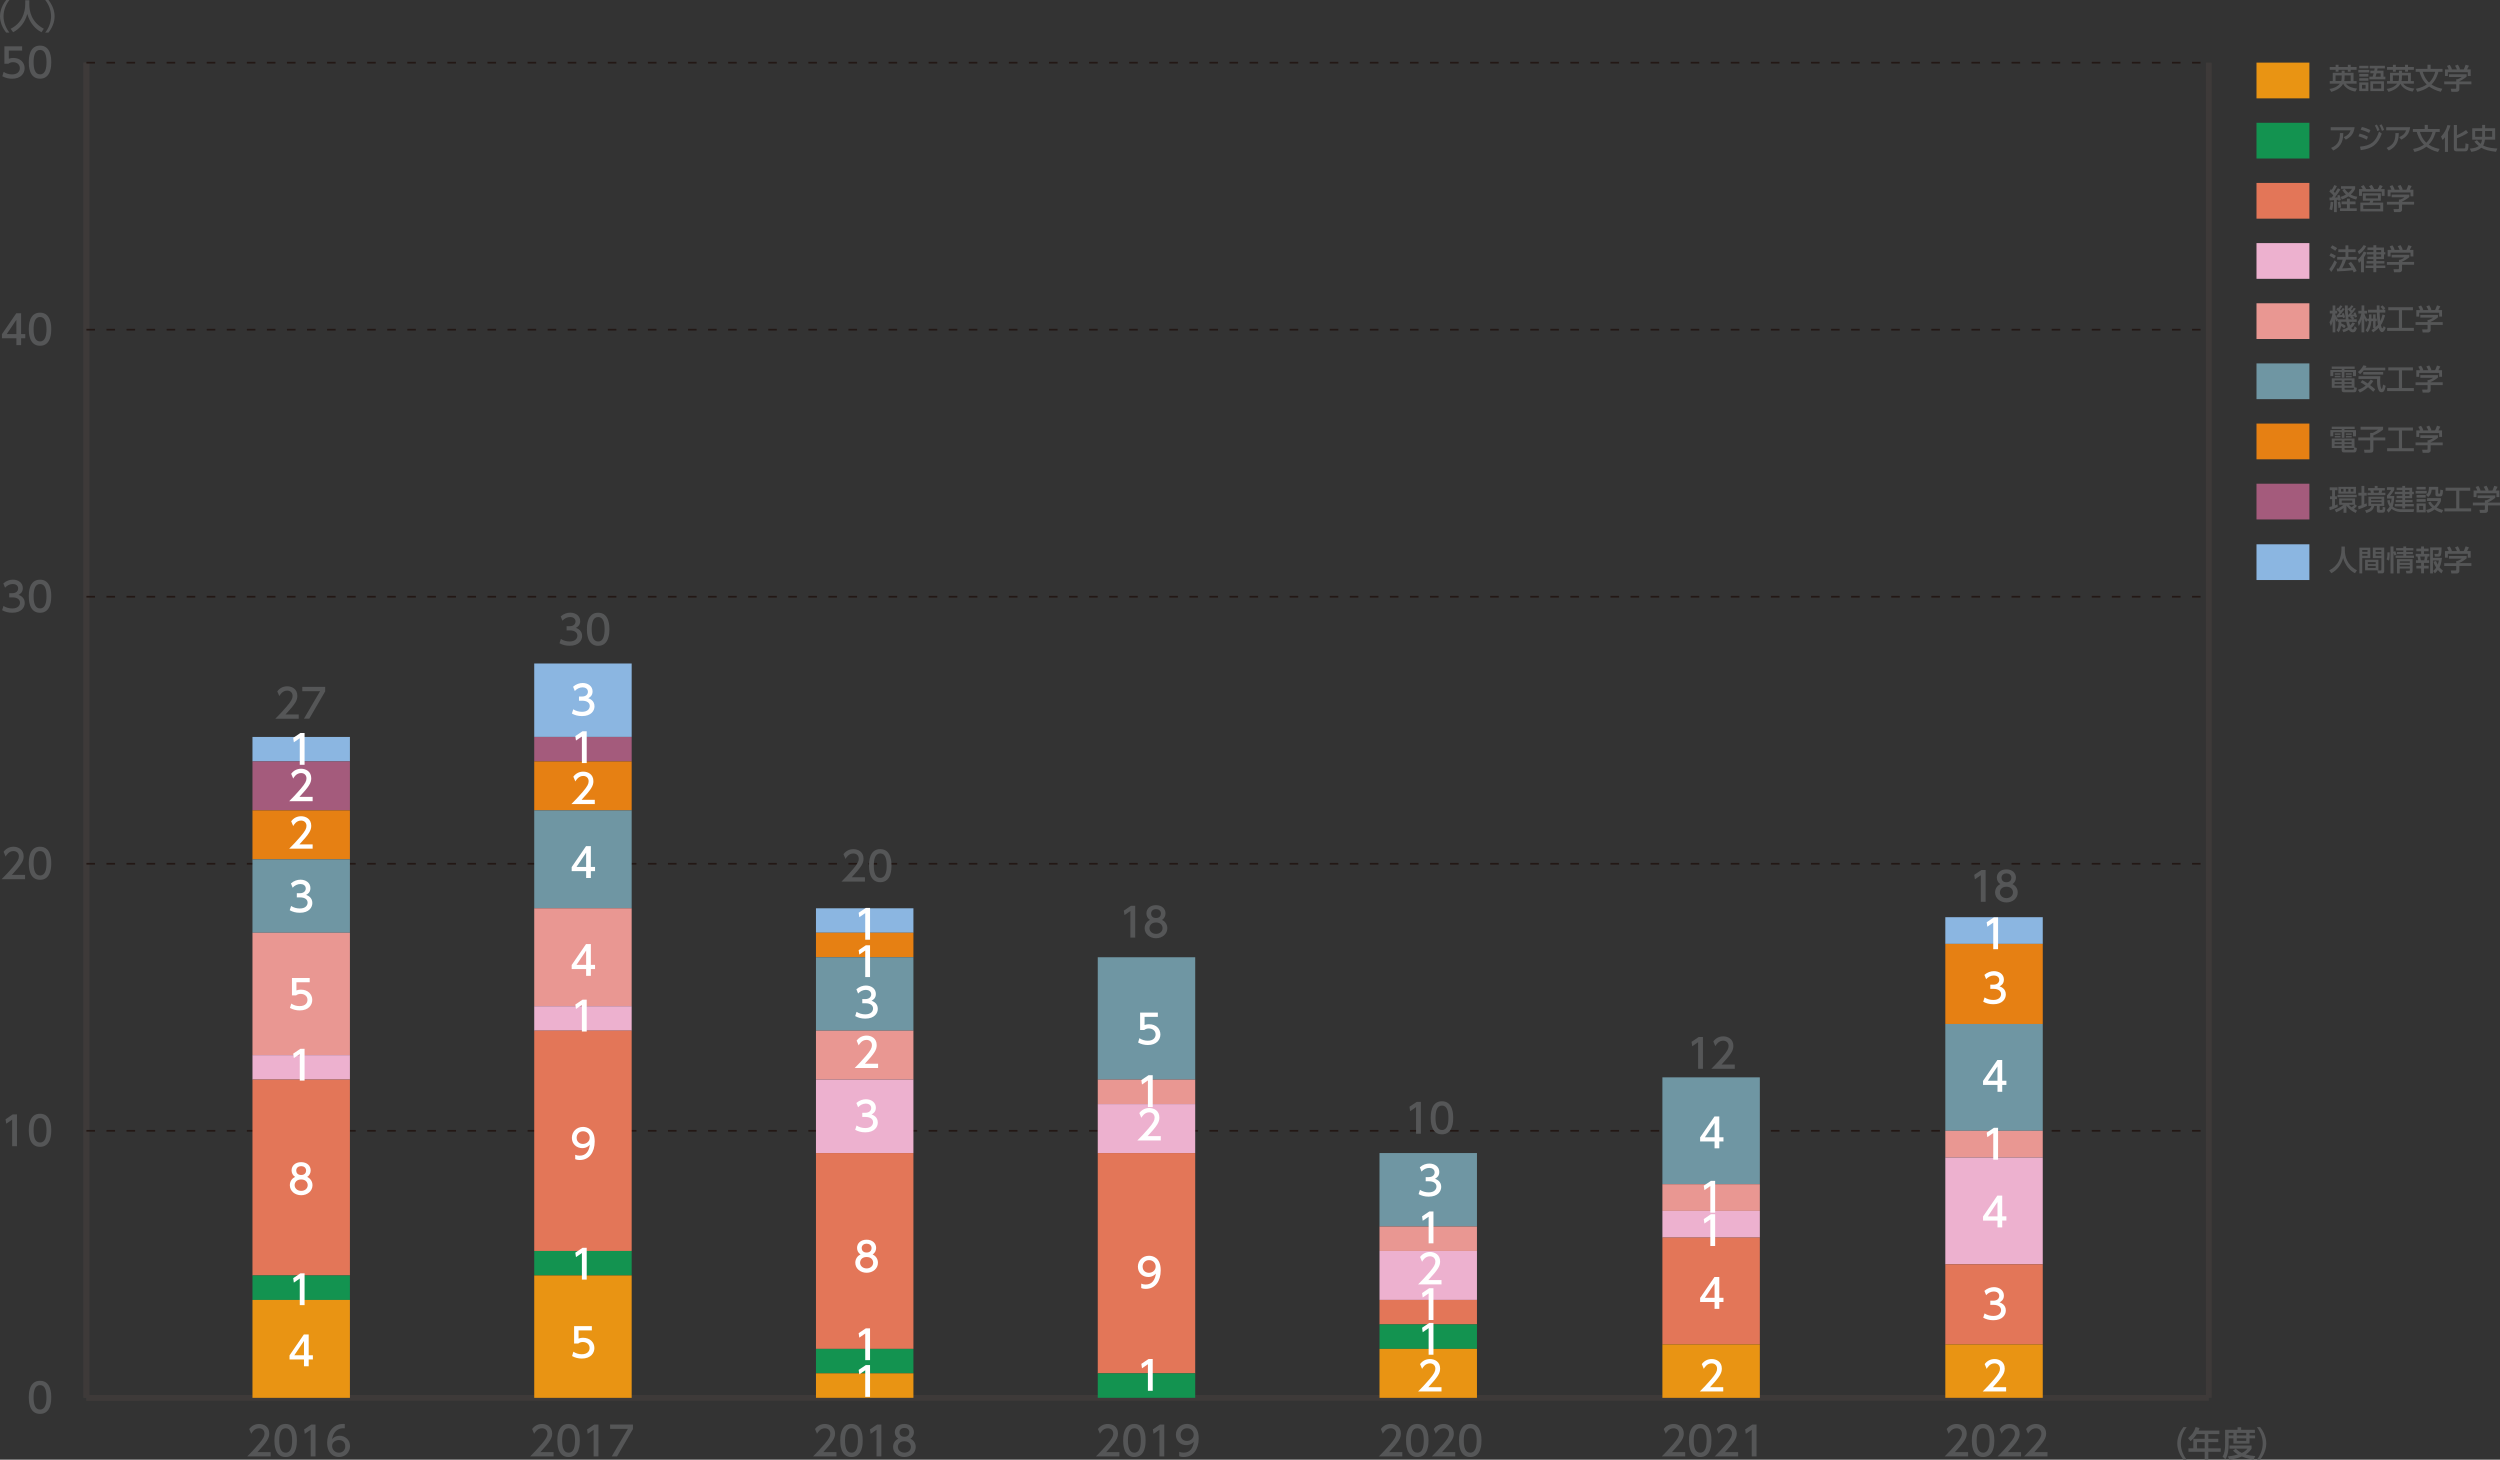 <?xml version="1.0" encoding="utf-8"?>
<!-- Generator: Adobe Illustrator 27.7.0, SVG Export Plug-In . SVG Version: 6.00 Build 0)  -->
<svg version="1.1" id="レイヤー_1" xmlns="http://www.w3.org/2000/svg" xmlns:xlink="http://www.w3.org/1999/xlink" x="0px"
	 y="0px" width="856.34px" height="500px" viewBox="0 0 856.34 500" style="enable-background:new 0 0 856.34 500;"
	 xml:space="preserve">
<rect x="0" y="0" width="856.34" height="500" fill="#333333" stroke="none"/>
<style type="text/css">
	.st0{fill:none;stroke:#3E3A39;stroke-width:1.962;stroke-miterlimit:10;}
	.st1{fill:#555657;}
	.st2{fill:none;stroke:#231815;stroke-width:0.589;stroke-miterlimit:10;stroke-dasharray:2.944,3.925;}
	.st3{fill:#8BB6E1;}
	.st4{fill:#A45B7C;}
	.st5{fill:#E68013;}
	.st6{fill:#6F96A3;}
	.st7{fill:#E99792;}
	.st8{fill:#EDB1CF;}
	.st9{fill:#E37658;}
	.st10{fill:#139350;}
	.st11{fill:#E99413;}
	.st12{fill:#FFFFFF;}
	.st13{fill:#606060;}
	.st14{fill:#DFDFDF;}
</style>
<line class="st0" x1="29.6" y1="478.81" x2="756.59" y2="478.81"/>
<line class="st0" x1="29.6" y1="478.81" x2="29.6" y2="21.47"/>
<line class="st0" x1="756.59" y1="478.81" x2="756.59" y2="21.47"/>
<g>
	<path class="st1" d="M9.86,478.63c0-1.06,0-5.66,3.85-5.66c3.85,0,3.85,4.62,3.85,5.66c0,1.06,0,5.68-3.85,5.68
		C9.86,484.31,9.86,479.69,9.86,478.63z M15.92,478.63c0-2.1-0.4-4.18-2.21-4.18c-1.81,0-2.21,2.09-2.21,4.18
		c0,2.21,0.45,4.19,2.21,4.19C15.53,482.82,15.92,480.7,15.92,478.63z"/>
</g>
<g>
	<path class="st1" d="M4.37,381.72h1.44v10.9H4.16v-9.11l-2.03,1.4l-0.22-1.53L4.37,381.72z"/>
	<path class="st1" d="M9.86,387.16c0-1.06,0-5.66,3.85-5.66c3.85,0,3.85,4.62,3.85,5.66c0,1.06,0,5.68-3.85,5.68
		C9.86,392.84,9.86,388.22,9.86,387.16z M15.93,387.16c0-2.1-0.4-4.18-2.21-4.18c-1.81,0-2.21,2.09-2.21,4.18
		c0,2.21,0.45,4.19,2.21,4.19C15.53,391.35,15.93,389.24,15.93,387.16z"/>
</g>
<g>
	<path class="st1" d="M8.58,299.66v1.49H0.55c1.2-1.2,2.46-2.49,3.86-4.14c1.66-1.95,2.06-2.76,2.06-3.68
		c0-1.07-0.74-1.81-1.86-1.81c-1.62,0-2.43,1.44-2.69,1.88l-0.69-1.63c0.85-1.13,2.01-1.73,3.42-1.73c1.55,0,3.45,0.89,3.45,3.26
		c0,1.55-0.65,2.75-4.04,6.38H8.58z"/>
	<path class="st1" d="M9.86,295.69c0-1.06,0-5.66,3.85-5.66c3.85,0,3.85,4.62,3.85,5.66c0,1.06,0,5.68-3.85,5.68
		C9.86,301.37,9.86,296.75,9.86,295.69z M15.93,295.69c0-2.1-0.4-4.18-2.21-4.18c-1.81,0-2.21,2.09-2.21,4.18
		c0,2.21,0.45,4.19,2.21,4.19C15.53,299.88,15.93,297.77,15.93,295.69z"/>
</g>
<g>
	<path class="st1" d="M1.19,207.55c0.88,0.59,1.94,0.87,3,0.87c1.95,0,2.65-1.07,2.65-2.01c0-0.96-0.8-1.79-2.6-1.79H3.16v-1.43H4.2
		c1.49,0,2.02-0.89,2.02-1.62c0-1.04-0.92-1.53-1.81-1.53c-1.03,0-1.99,0.49-2.68,1.26l-0.59-1.47c1.04-0.92,2.24-1.28,3.28-1.28
		c1.8,0,3.4,1.06,3.4,2.9c0,1.54-1.09,2.1-1.48,2.31c0.56,0.22,2.14,0.82,2.14,2.79c0,1.47-1.1,3.34-4.29,3.34
		c-1.43,0-2.49-0.34-3.46-0.87L1.19,207.55z"/>
	<path class="st1" d="M9.86,204.22c0-1.06,0-5.66,3.85-5.66c3.85,0,3.85,4.62,3.85,5.66c0,1.06,0,5.68-3.85,5.68
		C9.86,209.9,9.86,205.28,9.86,204.22z M15.93,204.22c0-2.1-0.4-4.18-2.21-4.18c-1.81,0-2.21,2.09-2.21,4.18
		c0,2.21,0.45,4.19,2.21,4.19C15.53,208.41,15.93,206.3,15.93,204.22z"/>
</g>
<g>
	<path class="st1" d="M5.61,118.21v-2.34H0.66v-1.39l4.91-7.17h1.66v7.12h1.43v1.44H7.23v2.34H5.61z M2.31,114.43h3.3v-4.89
		L2.31,114.43z"/>
	<path class="st1" d="M9.86,112.76c0-1.06,0-5.66,3.85-5.66c3.85,0,3.85,4.62,3.85,5.66c0,1.06,0,5.68-3.85,5.68
		C9.86,118.43,9.86,113.81,9.86,112.76z M15.93,112.76c0-2.1-0.4-4.18-2.21-4.18c-1.81,0-2.21,2.09-2.21,4.18
		c0,2.21,0.45,4.19,2.21,4.19C15.53,116.95,15.93,114.83,15.93,112.76z"/>
</g>
<g>
	<path class="st1" d="M7.57,17.33H3.02v2.79c0.34-0.12,0.78-0.27,1.57-0.27c2.34,0,3.85,1.55,3.85,3.51c0,1.72-1.24,3.61-4.3,3.61
		c-1.21,0-2.27-0.28-3.34-0.85l0.45-1.5c0.88,0.59,1.81,0.87,2.87,0.87c2.1,0,2.68-1.24,2.68-2.14c0-1.28-1.04-2.05-2.32-2.05
		c-0.56,0-1.14,0.15-1.57,0.52H1.5v-5.96h6.08V17.33z"/>
	<path class="st1" d="M9.86,21.28c0-1.06,0-5.66,3.85-5.66c3.85,0,3.85,4.62,3.85,5.66c0,1.06,0,5.68-3.85,5.68
		C9.86,26.96,9.86,22.34,9.86,21.28z M15.93,21.28c0-2.1-0.4-4.18-2.21-4.18c-1.81,0-2.21,2.09-2.21,4.18
		c0,2.21,0.45,4.19,2.21,4.19C15.53,25.48,15.93,23.36,15.93,21.28z"/>
</g>
<line class="st0" x1="29.6" y1="478.81" x2="29.6" y2="21.47"/>
<line class="st0" x1="29.6" y1="478.81" x2="47.78" y2="478.81"/>
<line class="st2" x1="29.6" y1="387.34" x2="757.07" y2="387.34"/>
<line class="st2" x1="29.6" y1="295.87" x2="757.07" y2="295.87"/>
<line class="st2" x1="29.6" y1="204.4" x2="757.07" y2="204.4"/>
<line class="st2" x1="29.6" y1="112.93" x2="757.07" y2="112.93"/>
<line class="st2" x1="29.6" y1="21.47" x2="757.07" y2="21.47"/>
<g>
	<rect x="772.93" y="186.44" class="st3" width="18.12" height="12.24"/>
	<g>
		<path class="st1" d="M802.04,187.21h1.15v1.21c0,1.91,0.6,5.11,4.15,6.93l-0.68,1c-1.81-0.9-3.38-2.74-4.06-5.23
			c-0.61,2.36-2.08,4.21-4.04,5.23l-0.73-0.98c1.43-0.7,2.63-1.82,3.33-3.26c0.53-1.09,0.86-2.46,0.86-3.65V187.21z"/>
		<path class="st1" d="M808.18,187.59h3.73v3.59h-2.76v5.22h-0.97V187.59z M809.15,188.39v0.65h1.81v-0.65H809.15z M809.15,189.71
			v0.65h1.81v-0.65H809.15z M814.69,191.73v3.64h-4.56v-3.64H814.69z M811.06,192.53v0.68h2.7v-0.68H811.06z M811.06,193.86v0.71
			h2.7v-0.71H811.06z M815.7,191.17h-2.91v-3.59h3.89v7.89c0,0.28,0,0.92-0.66,0.92h-1.5l-0.16-0.98h1.11
			c0.12,0,0.23-0.04,0.23-0.24V191.17z M813.74,188.39v0.65h1.95v-0.65H813.74z M813.74,189.71v0.65h1.95v-0.65H813.74z"/>
		<path class="st1" d="M817.5,191.61c0.29-0.68,0.3-1.64,0.29-2.41h0.77c0.03,1.86-0.12,2.44-0.25,2.83L817.5,191.61z
			 M820.17,190.27c-0.04-0.16-0.11-0.41-0.31-0.94v7.1h-1.02v-9.24h1.02v1.84l0.59-0.25c0.18,0.36,0.34,0.79,0.45,1.18
			L820.17,190.27z M826.68,188.54h-2.47v0.53h2.29v0.73h-2.29v0.51h2.67v0.79h-6.3v-0.79h2.64v-0.51h-2.18v-0.73h2.18v-0.53h-2.46
			v-0.8h2.46v-0.56h0.98v0.56h2.47V188.54z M826.41,191.52v3.84c0,0.92-0.15,1.06-1.07,1.06h-1.04l-0.21-0.9h1.13
			c0.24,0,0.24-0.13,0.24-0.33v-0.44h-3.47v1.67h-0.94v-4.9H826.41z M821.99,192.27v0.51h3.47v-0.51H821.99z M821.99,193.5v0.53
			h3.47v-0.53H821.99z"/>
		<path class="st1" d="M829.31,187.19h0.98v0.72h1.6v0.91h-1.6v0.89h1.88v0.91h-0.59c-0.04,0.26-0.24,1.09-0.28,1.29h0.78v0.91
			h-1.78v0.97h1.6v0.92h-1.6v1.68h-0.98v-1.68h-1.63v-0.92h1.63v-0.97h-1.77v-0.91h0.78c-0.05-0.36-0.14-0.88-0.28-1.29h-0.59v-0.91
			h1.86v-0.89h-1.63v-0.91h1.63V187.19z M828.99,190.63c0.13,0.56,0.17,0.78,0.25,1.29h1.14c0.11-0.4,0.18-0.93,0.22-1.29H828.99z
			 M834.42,192.16c0.15,0.34,0.33,0.78,0.58,1.25c0.26-0.69,0.33-1.07,0.4-1.42h-2.03v4.42h-0.96v-8.91h3.92
			c0,0.39-0.03,2.1-0.23,2.62c-0.06,0.17-0.2,0.53-0.77,0.53h-1.29l-0.17-0.91h1.02c0.32,0,0.45,0,0.5-1.31h-2.03v2.65h3.09
			c-0.07,0.6-0.23,2.11-0.83,3.28c0.33,0.37,0.65,0.68,1.17,1.09l-0.52,0.95c-0.38-0.26-0.77-0.66-1.2-1.16
			c-0.39,0.54-0.74,0.87-1.03,1.16l-0.6-0.83c0.3-0.25,0.63-0.52,1.03-1.16c-0.65-1.01-0.81-1.61-0.92-1.98L834.42,192.16z"/>
		<path class="st1" d="M844.91,190.43v0.82c-0.56,0.5-1.73,1.26-2.5,1.57v0.08h4.13v0.96h-4.13v1.76c0,0.71-0.71,0.82-0.8,0.82
			h-1.93l-0.19-1.04h1.58c0.28,0,0.28-0.14,0.28-0.31v-1.22h-4.12v-0.96h4.12v-0.77h0.43c0.33-0.11,1.01-0.38,1.45-0.78h-4.37v-0.92
			H844.91z M838.77,188.76c-0.21-0.53-0.45-0.97-0.59-1.21l0.95-0.35c0.27,0.37,0.57,0.95,0.74,1.47l-0.23,0.09h1.96
			c-0.25-0.57-0.43-0.9-0.67-1.27l0.97-0.37c0.21,0.31,0.59,1.04,0.75,1.53l-0.32,0.11h1.59c0.12-0.23,0.27-0.52,0.65-1.61
			l1.13,0.33c-0.23,0.52-0.35,0.78-0.65,1.28h1.25v2.25h-0.99v-1.32h-6.83v1.32h-0.99v-2.25H838.77z"/>
	</g>
</g>
<g>
	<rect x="772.93" y="165.69" class="st4" width="18.12" height="12.24"/>
	<g>
		<g>
			<path class="st1" d="M797.88,173.67c0.21-0.03,0.36-0.06,0.96-0.24v-2.45h-0.72v-0.97h0.72v-2.1h-0.83v-0.98h2.67v0.98h-0.86v2.1
				h0.65v0.97h-0.65v2.12c0.46-0.17,0.67-0.25,0.86-0.32l0.07,0.87c-0.73,0.4-1.76,0.85-2.74,1.1L797.88,173.67z M806.69,172.78
				l0.66,0.5c-0.37,0.43-0.85,0.87-1.04,1.03c0.17,0.1,0.41,0.25,1.03,0.54l-0.42,0.85c-2.2-1-3.06-2.35-3.18-2.54v2.5h-0.99v-1.64
				c-0.62,0.49-1.44,1.04-2.53,1.45l-0.48-0.93c0.64-0.21,1.99-0.68,2.97-1.62h-1.46v-2.19h5.46V172.78z M807.24,169.48v0.82h-6.56
				v-0.82H807.24z M807,166.76v2.34h-6.02v-2.34H807z M801.87,167.46v0.92h0.85v-0.92H801.87z M802.12,171.44v0.78h3.62v-0.78
				H802.12z M803.53,167.46v0.92h0.87v-0.92H803.53z M804.58,172.91c0.19,0.22,0.44,0.5,0.93,0.86c0.3-0.23,0.72-0.58,0.98-0.86
				H804.58z M805.2,167.46v0.92h0.93v-0.92H805.2z"/>
			<path class="st1" d="M807.74,173.4c0.29-0.08,0.65-0.17,1.16-0.34v-3.3h-1.08v-0.96h1.08v-2.35h0.96v2.35h0.83v0.96h-0.83v2.96
				c0.48-0.2,0.57-0.24,0.79-0.32l0.11,0.9c-1.15,0.61-2.71,1.09-2.88,1.15L807.74,173.4z M816.68,170.12v3.17h-1.56v1.01
				c0,0.32,0,0.36,0.23,0.36h0.42c0.22,0,0.28,0,0.31-0.11c0.04-0.1,0.07-0.17,0.1-0.95l0.89,0.23c-0.07,1.29-0.19,1.78-0.95,1.78
				h-1.23c-0.73,0-0.73-0.48-0.73-0.75v-1.57h-0.87c-0.39,1.29-0.85,1.82-2.69,2.44l-0.47-0.92c1.34-0.25,1.96-0.69,2.13-1.51h-0.99
				v-3.17H816.68z M811.16,167.19h2.27v-0.74h0.98v0.74h2.47V168h-0.91c-0.01,0.04-0.1,0.49-0.2,0.8h1.31v0.81h-6.13v-0.81h1.16
				c-0.01-0.15-0.11-0.63-0.16-0.8h-0.79V167.19z M812.19,170.87v0.5h3.58v-0.5H812.19z M812.19,171.99v0.57h3.58v-0.57H812.19z
				 M812.99,168c0.08,0.49,0.1,0.54,0.13,0.8h1.62c0.12-0.29,0.16-0.72,0.17-0.8H812.99z"/>
			<path class="st1" d="M818.52,171.23c0.07,0.32,0.16,0.76,0.4,1.31c0.07-0.25,0.21-0.7,0.3-1.77h-1.6v-1.02
				c0.43-0.48,1.18-1.46,1.44-1.96h-1.44v-0.91h2.5v0.91c-0.28,0.57-1.22,1.79-1.47,2.1h1.47c-0.05,1.72-0.29,2.94-0.55,3.61
				c0.51,0.51,1.47,0.91,2.47,0.91h4.91l-0.25,0.96h-4.6c-1.01,0-2.37-0.6-2.9-1.09c-0.45,0.77-0.78,1.05-1.07,1.31l-0.62-0.89
				c0.27-0.23,0.68-0.56,1.02-1.18c-0.55-0.85-0.72-1.59-0.83-2.08L818.52,171.23z M823.83,166.46v0.6h2.42v1.41h0.56v0.8h-0.56
				v1.39h-2.42v0.59h2.58v0.8h-2.58v0.58h2.98v0.82h-2.98v0.72h-0.95v-0.72h-2.59v-0.82h2.59v-0.58h-2.28v-0.8h2.28v-0.59h-1.96
				v-0.8h1.96v-0.6h-2.59v-0.8h2.59v-0.59h-1.96v-0.83h1.96v-0.6H823.83z M823.83,167.88v0.59h1.5v-0.59H823.83z M823.83,169.27v0.6
				h1.5v-0.6H823.83z"/>
			<path class="st1" d="M831.24,168.15v0.9h-3.8v-0.9H831.24z M830.89,166.77v0.88h-3.13v-0.88H830.89z M830.89,169.56v0.89h-3.13
				v-0.89H830.89z M830.89,170.98v0.9h-3.13v-0.9H830.89z M830.89,172.46v3.04h-3.13v-3.04H830.89z M830.03,173.27h-1.39v1.4h1.39
				V173.27z M835.17,166.77v2.08c0,0.11,0,0.25,0.23,0.25h0.2c0.18,0,0.21-0.17,0.22-0.24c0.05-0.28,0.08-0.84,0.09-1.15l0.9,0.2
				c-0.04,1.74-0.29,2.14-0.97,2.14h-0.93c-0.44,0-0.68-0.25-0.68-0.63v-1.69h-1.3c-0.12,1.55-0.72,2.13-1.19,2.5l-0.76-0.75
				c0.85-0.54,1.02-1.5,1.02-2.71H835.17z M836.42,175.66c-0.44-0.12-1.41-0.39-2.51-1.14c-1.04,0.81-1.82,1.02-2.35,1.14
				l-0.55-0.95c0.78-0.16,1.38-0.38,2.08-0.82c-0.9-0.81-1.22-1.47-1.35-1.77l0.8-0.32c0.28,0.52,0.61,0.99,1.29,1.53
				c0.8-0.73,1.11-1.43,1.23-1.71h-3.7v-0.98h4.75v0.98c-0.21,0.51-0.58,1.31-1.47,2.24c0.98,0.53,1.81,0.74,2.21,0.85
				L836.42,175.66z"/>
			<path class="st1" d="M837.68,167.05h8.47v1.04h-3.74v6.04h4.05v1.04h-9.16v-1.04h4.04v-6.04h-3.64V167.05z"/>
			<path class="st1" d="M854.72,169.69v0.81c-0.56,0.5-1.73,1.26-2.5,1.57v0.08h4.13v0.96h-4.13v1.76c0,0.71-0.71,0.81-0.8,0.81
				h-1.93l-0.19-1.04h1.58c0.28,0,0.28-0.14,0.28-0.31v-1.22h-4.12v-0.96h4.12v-0.76h0.43c0.33-0.11,1.01-0.38,1.45-0.78h-4.37
				v-0.92H854.72z M848.58,168.02c-0.21-0.53-0.45-0.97-0.59-1.21l0.95-0.35c0.27,0.37,0.57,0.95,0.74,1.47l-0.23,0.09h1.96
				c-0.25-0.57-0.43-0.9-0.67-1.27l0.97-0.37c0.21,0.31,0.59,1.04,0.75,1.53l-0.32,0.11h1.59c0.12-0.23,0.27-0.52,0.65-1.61
				l1.13,0.33c-0.23,0.52-0.35,0.78-0.65,1.28h1.25v2.25h-0.99v-1.31h-6.83v1.31h-0.99v-2.25H848.58z"/>
		</g>
	</g>
</g>
<g>
	<rect x="772.93" y="145.09" class="st5" width="18.12" height="12.24"/>
	<g>
		<path class="st1" d="M806.56,146.95h-3.51v0.39h3.96v2.11h-1.04v-1.4h-2.92v1.91h-0.92v-1.91h-2.89v1.4h-1.01v-2.11h3.9v-0.39
			h-3.43v-0.81h7.86V146.95z M807.3,153.46c-0.06,0.76-0.12,1.51-0.85,1.51h-3.39c-0.48,0-0.94-0.03-0.94-0.67v-0.85h-3.4v-3.24
			h7.79v3.02L807.3,153.46z M802.11,152.11h-2.44v0.58h2.44V152.11z M802.11,150.91h-2.4v0.56h2.4V150.91z M801.72,148.46v0.5h-1.98
			v-0.5H801.72z M801.72,149.33v0.52h-1.98v-0.52H801.72z M805.52,150.91h-2.44v0.56h2.44V150.91z M805.52,152.11h-2.44v0.58h2.44
			V152.11z M805.95,154.08c0.28,0,0.34-0.04,0.38-0.63h-3.25v0.35c0,0.23,0.01,0.28,0.24,0.28H805.95z M805.54,148.46v0.5h-2.01
			v-0.5H805.54z M805.54,149.33v0.52h-2.01v-0.52H805.54z"/>
		<path class="st1" d="M808.58,146.17h7.71v0.98c-1.14,0.91-1.72,1.28-3.32,1.98v0.72h4.08v1.01h-4.08v3.11c0,0.7-0.13,1.1-1.06,1.1
			h-2l-0.13-1.01h1.71c0.3,0,0.38-0.07,0.38-0.39v-2.81h-4.08v-1.01h4.08v-1.56h0.85c0.65-0.27,1.56-0.88,1.89-1.12h-6.03V146.17z"
			/>
		<path class="st1" d="M818.05,146.44h8.47v1.04h-3.74v6.04h4.05v1.04h-9.16v-1.04h4.04v-6.04h-3.64V146.44z"/>
		<path class="st1" d="M835.09,149.09v0.82c-0.56,0.5-1.73,1.26-2.5,1.57v0.08h4.13v0.96h-4.13v1.76c0,0.71-0.71,0.82-0.8,0.82
			h-1.93l-0.19-1.04h1.58c0.28,0,0.28-0.14,0.28-0.31v-1.22h-4.12v-0.96h4.12v-0.77h0.43c0.33-0.11,1.01-0.38,1.45-0.78h-4.37v-0.92
			H835.09z M828.96,147.42c-0.21-0.53-0.45-0.97-0.59-1.21l0.95-0.35c0.27,0.37,0.57,0.95,0.74,1.47l-0.23,0.09h1.96
			c-0.25-0.57-0.43-0.9-0.67-1.27l0.97-0.37c0.21,0.31,0.59,1.04,0.75,1.53l-0.32,0.11h1.59c0.12-0.23,0.27-0.52,0.65-1.61
			l1.13,0.33c-0.23,0.52-0.35,0.78-0.65,1.28h1.25v2.25h-0.99v-1.32h-6.83v1.32h-0.99v-2.25H828.96z"/>
	</g>
</g>
<g>
	<rect x="772.93" y="124.48" class="st6" width="18.12" height="12.24"/>
	<g>
		<path class="st1" d="M806.56,126.35h-3.51v0.39h3.96v2.11h-1.04v-1.4h-2.92v1.91h-0.92v-1.91h-2.89v1.4h-1.01v-2.11h3.9v-0.39
			h-3.43v-0.81h7.86V126.35z M807.3,132.85c-0.06,0.76-0.12,1.51-0.85,1.51h-3.39c-0.48,0-0.94-0.03-0.94-0.67v-0.85h-3.4v-3.24
			h7.79v3.02L807.3,132.85z M802.11,131.51h-2.44v0.58h2.44V131.51z M802.11,130.31h-2.4v0.56h2.4V130.31z M801.72,127.85v0.5h-1.98
			v-0.5H801.72z M801.72,128.72v0.52h-1.98v-0.52H801.72z M805.52,130.31h-2.44v0.56h2.44V130.31z M805.52,131.51h-2.44v0.58h2.44
			V131.51z M805.95,133.47c0.28,0,0.34-0.04,0.38-0.63h-3.25v0.35c0,0.23,0.01,0.28,0.24,0.28H805.95z M805.54,127.85v0.5h-2.01
			v-0.5H805.54z M805.54,128.72v0.52h-2.01v-0.52H805.54z"/>
		<path class="st1" d="M809.64,126.86c-0.27,0.34-0.58,0.7-1.23,1.31l-0.75-0.74c0.62-0.49,1.33-1.14,1.89-2.3l1.07,0.25
			c-0.19,0.3-0.23,0.39-0.34,0.56h6.76v0.91H809.64z M812.91,134.21c-0.29-0.3-0.84-0.86-1.78-1.58c-1.38,1.22-2.38,1.64-2.8,1.83
			l-0.67-0.93c1.48-0.48,2.19-1.07,2.67-1.47c-0.8-0.57-1.38-0.89-1.74-1.08l0.58-0.76c0.33,0.17,0.92,0.46,1.88,1.13
			c0.48-0.53,0.77-0.95,1.01-1.33l0.89,0.47c-0.16,0.25-0.42,0.69-1.11,1.43c0.9,0.68,1.46,1.16,1.78,1.43L812.91,134.21z
			 M807.89,128.87h7.46c-0.03,0.32-0.06,0.7-0.06,1.39c0,1.73,0.25,2.96,0.55,2.96c0.22,0,0.33-0.73,0.45-1.48l0.89,0.42
			c-0.36,2.01-0.85,2.19-1.4,2.19c-0.45,0-0.73-0.23-0.86-0.42c-0.42-0.59-0.71-1.96-0.71-3.2c0-0.43,0.01-0.72,0.02-0.92h-6.36
			V128.87z M816.32,127.43v0.89h-6.84v-0.89H816.32z"/>
		<path class="st1" d="M818.05,125.84h8.47v1.04h-3.74v6.04h4.05v1.04h-9.16v-1.04h4.04v-6.04h-3.64V125.84z"/>
		<path class="st1" d="M835.09,128.48v0.82c-0.56,0.5-1.73,1.26-2.5,1.57v0.08h4.13v0.96h-4.13v1.76c0,0.71-0.71,0.82-0.8,0.82
			h-1.93l-0.19-1.04h1.58c0.28,0,0.28-0.14,0.28-0.31v-1.22h-4.12v-0.96h4.12v-0.77h0.43c0.33-0.11,1.01-0.38,1.45-0.78h-4.37v-0.92
			H835.09z M828.96,126.81c-0.21-0.53-0.45-0.97-0.59-1.21l0.95-0.35c0.27,0.37,0.57,0.95,0.74,1.47l-0.23,0.09h1.96
			c-0.25-0.57-0.43-0.9-0.67-1.27l0.97-0.37c0.21,0.31,0.59,1.04,0.75,1.53l-0.32,0.11h1.59c0.12-0.23,0.27-0.52,0.65-1.61
			l1.13,0.33c-0.23,0.52-0.35,0.78-0.65,1.28h1.25v2.25h-0.99v-1.32h-6.83v1.32h-0.99v-2.25H828.96z"/>
	</g>
</g>
<g>
	<rect x="772.93" y="103.88" class="st7" width="18.12" height="12.24"/>
	<g>
		<path class="st1" d="M802.97,112.48c-0.39-0.44-0.93-0.74-1.08-0.81c-0.16,1.18-0.48,1.69-0.84,2.17l-0.71-0.73
			c0.59-0.79,0.68-1.35,0.71-2.84h-0.31v-0.69l-0.36,0.64c-0.15-0.25-0.3-0.51-0.45-0.99v4.61h-0.92v-3.88
			c-0.15,0.65-0.25,0.99-0.59,1.75l-0.49-1.32c0.53-0.91,0.87-1.97,1.02-3.02h-0.91v-0.95h0.97v-1.78h0.92v1.78h0.64v0.95h-0.64
			v0.35c0.1,0.27,0.32,0.86,0.92,1.66h2.66c-0.19-1.15-0.32-2.9-0.32-4.75h0.98c0,0.45,0,0.71,0.02,1.29l0.47-0.56
			c0.09,0.09,0.12,0.11,0.16,0.15c0.22-0.29,0.36-0.54,0.56-0.92l0.74,0.25c-0.15,0.25-0.33,0.58-0.81,1.15
			c0.12,0.13,0.22,0.23,0.33,0.37c0.39-0.52,0.54-0.76,0.65-0.93l0.65,0.31c-0.67,0.95-0.76,1.06-1.61,2.03
			c0.57-0.02,0.74-0.03,1.01-0.06c-0.09-0.21-0.13-0.31-0.2-0.47l0.66-0.24c0.38,0.75,0.5,1.28,0.56,1.51l-0.71,0.28
			c-0.07-0.28-0.09-0.34-0.12-0.45c-0.25,0.04-0.54,0.06-0.78,0.08c0.21,0.13,0.26,0.17,0.71,0.5l-0.38,0.44h1.17v0.88h-2.59
			c0.1,0.47,0.24,0.95,0.33,1.21c0.48-0.47,0.66-0.76,0.84-1.05l0.87,0.36c-0.19,0.34-0.54,0.94-1.31,1.6
			c0.11,0.2,0.33,0.51,0.58,0.51c0.25,0,0.49-0.73,0.61-1.13l0.74,0.66c-0.34,1.14-0.71,1.42-1.32,1.42c-0.7,0-1.09-0.29-1.4-0.87
			c-0.89,0.55-1.49,0.72-1.9,0.84l-0.38-0.85c0.39-0.1,1.02-0.25,1.88-0.84c-0.15-0.36-0.36-1.02-0.54-1.86h-1.68
			c0,0.24,0,0.36-0.01,0.57c0.75,0.26,1.22,0.6,1.54,0.84L802.97,112.48z M800.53,107.96c0.19-0.2,0.4-0.44,0.79-0.9
			c-0.15-0.18-0.53-0.64-1.06-1.1l0.54-0.6c0.09,0.07,0.16,0.12,0.21,0.16c0.24-0.29,0.38-0.52,0.6-0.92l0.74,0.26
			c-0.17,0.3-0.39,0.68-0.83,1.13c0.11,0.12,0.21,0.23,0.33,0.39c0.34-0.46,0.48-0.67,0.65-0.91l0.64,0.39
			c-0.58,0.85-1.61,1.99-1.69,2.08c0.25-0.01,0.62-0.02,0.85-0.04c-0.07-0.19-0.11-0.3-0.18-0.44l0.67-0.24
			c0.27,0.54,0.4,1.05,0.49,1.49l-0.73,0.25c-0.02-0.15-0.04-0.25-0.08-0.41c-0.04,0-1.86,0.17-2.02,0.19l-0.11-0.78H800.53z
			 M805.15,106.98c-0.3-0.41-0.63-0.71-0.97-0.99c0.01,0.44,0.06,1.31,0.11,1.84h0.13C804.85,107.36,805.04,107.13,805.15,106.98z
			 M805.29,108.47c-0.12,0.01-0.88,0.06-0.93,0.06c0.04,0.35,0.1,0.74,0.12,0.85h1.31c-0.34-0.25-0.47-0.34-0.81-0.52L805.29,108.47
			z"/>
		<path class="st1" d="M813.72,110.04v2.01c0.46-0.41,0.69-0.68,0.81-0.84c-0.28-1.59-0.35-2.75-0.38-4.14h-3.05v-0.97h3.04
			c-0.01-0.47-0.01-0.57-0.02-1.48h0.95c0,0.1,0.01,1.3,0.01,1.48h1.18c-0.1-0.15-0.44-0.57-0.87-0.96l0.67-0.57
			c0.32,0.26,0.74,0.7,0.99,1.04l-0.56,0.49h0.56v0.97h-1.94c0.05,1.36,0.07,1.51,0.22,2.93c0.36-0.76,0.57-1.46,0.78-2.28l0.89,0.3
			c-0.16,0.54-0.63,2.14-1.45,3.37c0.09,0.36,0.24,1.06,0.5,1.06c0.22,0,0.4-0.58,0.45-0.75l0.69,0.57
			c-0.22,0.65-0.58,1.48-1.26,1.48c-0.56,0-0.88-0.64-1.12-1.44c-0.8,0.81-1.49,1.25-1.93,1.52l-0.56-0.75
			c0.31-0.21,0.66-0.43,1.06-0.76h-0.5v-2.31h-0.59c-0.04,0.39-0.12,0.93-0.22,1.39c-0.29,1.3-0.67,1.94-1.09,2.42l-0.67-0.7
			c0.27-0.34,0.98-1.27,1.13-3.11h-0.46v-0.41l-0.49,0.75c-0.29-0.43-0.49-0.87-0.65-1.37v4.85h-0.93v-4.48
			c-0.04,0.18-0.3,1.34-0.96,2.33l-0.31-1.41c0.39-0.55,0.8-1.16,1.22-2.87h-1.04v-0.94h1.1v-1.85h0.93v1.85h0.95v0.94h-0.92
			c0.33,1.01,0.6,1.43,1.11,2.05v-0.32h0.48v-1.43h0.85v1.43h0.56v-1.43h0.85v1.43h0.4v0.89H813.72z"/>
		<path class="st1" d="M818.05,105.23h8.47v1.04h-3.74v6.04h4.05v1.04h-9.16v-1.04h4.04v-6.04h-3.64V105.23z"/>
		<path class="st1" d="M835.09,107.87v0.82c-0.56,0.5-1.73,1.26-2.5,1.57v0.08h4.13v0.96h-4.13v1.76c0,0.71-0.71,0.82-0.8,0.82
			h-1.93l-0.19-1.04h1.58c0.28,0,0.28-0.14,0.28-0.31v-1.22h-4.12v-0.96h4.12v-0.77h0.43c0.33-0.11,1.01-0.38,1.45-0.78h-4.37v-0.92
			H835.09z M828.96,106.2c-0.21-0.53-0.45-0.97-0.59-1.21l0.95-0.35c0.27,0.37,0.57,0.95,0.74,1.47l-0.23,0.09h1.96
			c-0.25-0.57-0.43-0.9-0.67-1.27l0.97-0.37c0.21,0.31,0.59,1.04,0.75,1.53l-0.32,0.11h1.59c0.12-0.23,0.27-0.52,0.65-1.61
			l1.13,0.33c-0.23,0.52-0.35,0.78-0.65,1.28h1.25v2.25h-0.99v-1.32h-6.83v1.32h-0.99v-2.25H828.96z"/>
	</g>
</g>
<g>
	<rect x="772.93" y="83.27" class="st8" width="18.12" height="12.24"/>
	<g>
		<path class="st1" d="M800.48,89.82c-0.41,0.95-1.25,2.46-1.95,3.35l-0.67-0.98c0.43-0.51,0.86-1.04,1.8-3L800.48,89.82z
			 M798.41,86.72c0.76,0.34,1.22,0.61,1.72,0.93l-0.61,0.91c-0.51-0.38-1.02-0.69-1.61-0.95L798.41,86.72z M798.87,84.03
			c0.4,0.17,1.33,0.69,1.68,0.95l-0.65,0.92c-0.46-0.36-0.58-0.43-1.59-1.03L798.87,84.03z M803.62,88.96
			c-0.37,1.12-0.76,1.93-1.35,2.98c1.13-0.04,1.57-0.05,3.16-0.21c-0.38-0.68-0.8-1.25-1.02-1.52l0.89-0.5
			c0.92,1.05,1.59,2.35,1.93,3.13l-1.02,0.47c-0.13-0.3-0.22-0.5-0.34-0.77c-1.42,0.24-4.22,0.38-5.31,0.42l-0.15-0.97
			c0.14,0,0.67-0.02,0.75-0.02c0.65-1.19,1-1.98,1.28-3.02h-1.88v-0.94h2.85v-1.65h-2.46v-0.95h2.46v-1.38h0.99v1.38h2.47v0.95
			h-2.47v1.65h2.84v0.94H803.62z"/>
		<path class="st1" d="M810.59,86.49c-0.12,0.33-0.33,0.9-0.85,1.65v5.11h-1v-3.84c-0.35,0.37-0.49,0.46-0.71,0.62l-0.44-1.11
			c0.7-0.54,1.36-1.23,2.1-2.77L810.59,86.49z M810.49,84.28c-0.81,1.72-1.87,2.42-2.44,2.78l-0.44-0.98c1.23-0.75,1.84-1.83,2-2.13
			L810.49,84.28z M813.97,84.02v0.77h2.64v1.59h0.45v0.76h-0.45v1.61h-2.64v0.67h2.77v0.85h-2.77v0.68h3.09v0.85h-3.09v1.44h-1
			v-1.44h-2.66v-0.85h2.66v-0.68h-2.34v-0.85h2.34v-0.67h-2.03v-0.83h2.03v-0.79h-2.26v-0.76h2.26v-0.76h-2.03v-0.84h2.03v-0.77
			H813.97z M813.97,85.63v0.76h1.66v-0.76H813.97z M813.97,87.15v0.79h1.66v-0.79H813.97z"/>
		<path class="st1" d="M825.28,87.27v0.81c-0.56,0.5-1.73,1.26-2.5,1.57v0.08h4.13v0.96h-4.13v1.76c0,0.71-0.71,0.81-0.8,0.81h-1.93
			l-0.19-1.04h1.58c0.28,0,0.28-0.14,0.28-0.31V90.7h-4.12v-0.96h4.12v-0.76h0.43c0.33-0.11,1.01-0.38,1.45-0.78h-4.37v-0.92H825.28
			z M819.14,85.6c-0.21-0.53-0.45-0.97-0.59-1.21l0.95-0.35c0.27,0.37,0.57,0.95,0.74,1.47l-0.23,0.09h1.96
			c-0.25-0.57-0.43-0.9-0.67-1.27l0.97-0.37c0.21,0.31,0.59,1.04,0.75,1.53l-0.32,0.11h1.59c0.12-0.23,0.27-0.52,0.65-1.61
			l1.13,0.33c-0.23,0.52-0.35,0.78-0.65,1.28h1.25v2.25h-0.99v-1.31h-6.83v1.31h-0.99V85.6H819.14z"/>
	</g>
</g>
<g>
	<rect x="772.93" y="62.66" class="st9" width="18.12" height="12.24"/>
	<g>
		<path class="st1" d="M797.92,67.68c0.25,0,0.3,0,0.77-0.01c0.2-0.24,0.41-0.54,0.57-0.76c-0.71-0.8-1.09-1.07-1.38-1.26l0.51-0.87
			c0.16,0.12,0.21,0.16,0.31,0.25c0.11-0.16,0.52-0.8,0.88-1.63l0.9,0.33c-0.25,0.48-0.61,1.19-1.11,1.9
			c0.29,0.26,0.38,0.38,0.45,0.46c0.38-0.58,0.58-0.88,0.99-1.6l0.87,0.42c-0.49,0.8-1.53,2.29-1.89,2.73l0.98-0.04
			c-0.1-0.35-0.12-0.4-0.18-0.58l0.75-0.27c0.2,0.51,0.4,1.16,0.51,1.76l-0.83,0.27c-0.02-0.16-0.03-0.23-0.05-0.35
			c-0.12,0.01-0.44,0.04-0.53,0.05v4.19h-0.95v-4.12c-0.5,0.04-1.26,0.09-1.51,0.11L797.92,67.68z M799.22,69.25
			c-0.02,0.34-0.09,1.68-0.38,2.75l-0.92-0.3c0.26-0.86,0.33-1.51,0.41-2.6L799.22,69.25z M801.56,69.01
			c0.18,0.65,0.28,1.23,0.31,2.08l-0.86,0.14c-0.01-0.56-0.11-1.41-0.25-2.01L801.56,69.01z M806.86,69.01v0.96h-1.95v1.39h2.36
			v0.92h-5.75v-0.92h2.39v-1.39h-1.84v-0.96h1.84v-0.97h1v0.97H806.86z M803.14,64.69c0.22,0.31,0.54,0.79,1.26,1.37
			c0.79-0.66,1.04-1.06,1.26-1.39h-3.78v-0.89h4.84v0.89c-0.13,0.3-0.45,1.02-1.49,1.95c1.03,0.6,1.82,0.72,2.21,0.77l-0.34,0.97
			c-1.38-0.36-2.15-0.76-2.7-1.09c-0.94,0.64-1.73,0.91-2.21,1.08l-0.49-0.91c0.35-0.1,0.95-0.27,1.86-0.8
			c-0.52-0.48-0.87-0.96-1.25-1.56L803.14,64.69z"/>
		<path class="st1" d="M812.1,64.76c-0.06-0.11-0.32-0.6-0.61-1.01l0.94-0.43c0.42,0.67,0.58,0.93,0.81,1.45h1.19
			c0.34-0.54,0.52-0.91,0.72-1.4l1.01,0.36c-0.2,0.43-0.5,0.88-0.61,1.03h1.27v2.34h-0.98v-1.44h-6.79v1.44h-1.01v-2.34h1.29
			c-0.32-0.5-0.52-0.78-0.62-0.91l0.92-0.45c0.21,0.28,0.49,0.66,0.87,1.37H812.1z M815.52,68.75h-2.57l-0.23,0.65h3.61v3.02h-7.83
			V69.4h3.13c0.11-0.21,0.2-0.41,0.25-0.65h-2.52v-2.54h6.16V68.75z M815.33,70.27h-5.83v1.27h5.83V70.27z M814.54,67.01h-4.18v0.94
			h4.18V67.01z"/>
		<path class="st1" d="M825.28,66.66v0.81c-0.56,0.5-1.73,1.26-2.5,1.57v0.08h4.13v0.96h-4.13v1.76c0,0.71-0.71,0.81-0.8,0.81h-1.93
			l-0.19-1.04h1.58c0.28,0,0.28-0.14,0.28-0.31v-1.22h-4.12v-0.96h4.12v-0.76h0.43c0.33-0.11,1.01-0.38,1.45-0.78h-4.37v-0.92
			H825.28z M819.14,64.99c-0.21-0.53-0.45-0.97-0.59-1.21l0.95-0.35c0.27,0.37,0.57,0.95,0.74,1.47l-0.23,0.09h1.96
			c-0.25-0.57-0.43-0.9-0.67-1.27l0.97-0.37c0.21,0.31,0.59,1.04,0.75,1.53l-0.32,0.11h1.59c0.12-0.23,0.27-0.52,0.65-1.61
			l1.13,0.33c-0.23,0.52-0.35,0.78-0.65,1.28h1.25v2.25h-0.99v-1.31h-6.83v1.31h-0.99v-2.25H819.14z"/>
	</g>
</g>
<g>
	<rect x="772.93" y="42.06" class="st10" width="18.12" height="12.24"/>
	<g>
		<path class="st1" d="M806.55,43.59c-0.33,2.45-1.49,3.43-3.03,4.24l-0.74-0.85c1.7-0.74,2.13-1.55,2.38-2.34h-6.81v-1.06H806.55z
			 M798.48,50.67c2.69-1.12,3.03-2.95,3.03-5.1l1.14,0.01c-0.04,1.96-0.22,4.46-3.43,5.98L798.48,50.67z"/>
		<path class="st1" d="M810.69,47.86c-1.21-0.7-2.35-1.04-2.83-1.18l0.4-0.93c0.91,0.22,2.01,0.61,2.87,1.1L810.69,47.86z
			 M808.39,50.24c3.75-0.37,5.38-1.65,6.51-5.17l0.95,0.7c-1.35,3.71-3.23,5.13-7.21,5.66L808.39,50.24z M811.5,45.53
			c-0.92-0.49-1.73-0.8-2.89-1.13l0.42-0.91c1,0.22,1.98,0.6,2.93,1.05L811.5,45.53z M814.15,42.65c0.39,0.6,0.59,1.06,0.91,1.9
			l-0.73,0.36c-0.28-0.82-0.44-1.21-0.86-1.92L814.15,42.65z M815.77,42.59c0.41,0.66,0.63,1.21,0.87,1.91l-0.74,0.34
			c-0.25-0.8-0.39-1.18-0.83-1.94L815.77,42.59z"/>
		<path class="st1" d="M825.56,43.59c-0.33,2.45-1.49,3.43-3.03,4.24l-0.74-0.85c1.7-0.74,2.13-1.55,2.38-2.34h-6.81v-1.06H825.56z
			 M817.49,50.67c2.69-1.12,3.03-2.95,3.03-5.1l1.14,0.01c-0.04,1.96-0.22,4.46-3.43,5.98L817.49,50.67z"/>
		<path class="st1" d="M835.11,52.06c-1.75-0.45-2.84-1.01-3.98-1.81c-1.43,1.06-2.77,1.5-4.07,1.81l-0.49-1.04
			c1.84-0.33,3.01-0.97,3.71-1.47c-1.66-1.61-2.2-3.46-2.45-4.35h-1.33v-1.01h4.05v-1.4h1.07v1.4h4.08v1.01h-1.39
			c-0.18,0.68-0.7,2.64-2.38,4.36c1.53,1.01,2.98,1.3,3.72,1.44L835.11,52.06z M828.92,45.19c0.24,0.75,0.77,2.41,2.18,3.7
			c1.45-1.37,1.93-3.08,2.1-3.7H828.92z"/>
		<path class="st1" d="M837.49,46.99c-0.41,0.55-0.59,0.72-0.82,0.95l-0.54-1.15c1.19-1.29,1.82-2.43,2.19-3.95l1.05,0.13
			c-0.12,0.43-0.31,1.17-0.85,2.26v6.81h-1.04V46.99z M841.59,42.83v3.46c0.43-0.18,1.84-0.79,3.12-1.77l0.71,0.92
			c-1.07,0.77-2.79,1.53-3.83,1.91v3.12c0,0.27,0,0.36,0.38,0.36h2.1c0.27,0,0.32-0.09,0.36-0.2c0.06-0.18,0.09-1.34,0.09-1.53
			l1.03,0.27c-0.01,0.42-0.06,1.68-0.27,2c-0.23,0.37-0.49,0.47-0.95,0.47h-2.81c-0.29,0-0.99,0-0.99-0.9v-8.13H841.59z"/>
		<path class="st1" d="M848.45,48.02c0.21,0.25,0.57,0.7,1.28,1.27c0.14-0.24,0.34-0.71,0.45-1.44h-3.35v-3.92h3.41V42.8h0.99v1.13
			h3.45v3.92h-3.51c-0.12,1.06-0.43,1.71-0.61,1.98c1.7,0.92,4.28,1.02,4.86,1.04L854.98,52c-2.46-0.28-3.85-0.69-5.05-1.39
			c-0.92,0.85-2.16,1.24-3.41,1.41l-0.51-1.11c1.69-0.12,2.59-0.54,3.05-0.9c-0.72-0.57-1.17-1.09-1.51-1.5L848.45,48.02z
			 M847.83,44.88v1.99h2.41v-1.99H847.83z M851.22,46.87h2.43v-1.99h-2.43V46.87z"/>
	</g>
</g>
<g>
	<rect x="772.93" y="21.45" class="st11" width="18.12" height="12.24"/>
	<g>
		<path class="st1" d="M797.92,30.46c2.04-0.28,3.1-1.18,3.57-1.79h-3.47v-0.91h1.03v-2.82h3.06v-0.73h1.01v0.73h3.05v2.82h1.05
			v0.91h-3.63c0.6,0.97,2.28,1.53,3.77,1.67l-0.57,1.03c-2-0.29-3.58-1.39-4.17-2.68c-0.48,0.87-1.55,2.07-4.09,2.78L797.92,30.46z
			 M800.04,22.19h0.99v0.76h3.18v-0.76h0.99v0.76h2.02v0.95h-2.02v0.64h-0.99V23.9h-3.18v0.64h-0.99V23.9h-2.02v-0.95h2.02V22.19z
			 M802.11,25.82h-2.1v1.93h1.95c0.12-0.39,0.16-0.66,0.16-1.29V25.82z M803.12,26.01c0,1.09-0.04,1.34-0.14,1.75h2.22v-1.93h-2.08
			V26.01z"/>
		<path class="st1" d="M811.58,23.95v0.87h-3.77v-0.87H811.58z M811.26,22.54v0.86h-3.14v-0.86H811.26z M811.26,25.33v0.9h-3.14
			v-0.9H811.26z M811.26,26.78v0.87h-3.14v-0.87H811.26z M811.26,28.22v2.98h-3.14v-2.98H811.26z M810.3,29.06h-1.23v1.3h1.23V29.06
			z M816.43,24.22v2.05h0.64v0.9h-5.49v-0.9h1.13c0.19-0.55,0.25-0.8,0.34-1.17h-1.13v-0.89h1.35c0.06-0.27,0.08-0.43,0.13-0.78
			h-1.69v-0.9h5.2v0.9h-2.5c-0.05,0.27-0.07,0.31-0.16,0.78H816.43z M816.59,31.2h-4.67v-3.36h4.67V31.2z M815.64,28.7h-2.77v1.65
			h2.77V28.7z M814.05,25.11c-0.11,0.41-0.17,0.66-0.33,1.17h1.74v-1.17H814.05z"/>
		<path class="st1" d="M817.54,30.46c2.04-0.28,3.1-1.18,3.57-1.79h-3.47v-0.91h1.03v-2.82h3.06v-0.73h1.01v0.73h3.05v2.82h1.05
			v0.91h-3.63c0.6,0.97,2.28,1.53,3.77,1.67l-0.57,1.03c-2-0.29-3.58-1.39-4.17-2.68c-0.48,0.87-1.55,2.07-4.09,2.78L817.54,30.46z
			 M819.66,22.19h0.99v0.76h3.18v-0.76h0.99v0.76h2.02v0.95h-2.02v0.64h-0.99V23.9h-3.18v0.64h-0.99V23.9h-2.02v-0.95h2.02V22.19z
			 M821.74,25.82h-2.1v1.93h1.95c0.12-0.39,0.16-0.66,0.16-1.29V25.82z M822.75,26.01c0,1.09-0.04,1.34-0.14,1.75h2.22v-1.93h-2.08
			V26.01z"/>
		<path class="st1" d="M836.06,31.45c-1.75-0.45-2.84-1.01-3.98-1.81c-1.43,1.06-2.77,1.5-4.07,1.81l-0.49-1.04
			c1.84-0.33,3.01-0.97,3.71-1.47c-1.66-1.61-2.2-3.46-2.45-4.35h-1.33v-1.01h4.05v-1.4h1.07v1.4h4.08v1.01h-1.4
			c-0.18,0.68-0.7,2.64-2.38,4.36c1.53,1.01,2.98,1.3,3.72,1.44L836.06,31.45z M829.87,24.59c0.24,0.75,0.77,2.41,2.18,3.7
			c1.45-1.37,1.93-3.08,2.1-3.7H829.87z"/>
		<path class="st1" d="M844.91,25.45v0.81c-0.56,0.5-1.73,1.26-2.5,1.57v0.08h4.13v0.96h-4.13v1.76c0,0.71-0.71,0.81-0.8,0.81h-1.93
			l-0.19-1.04h1.58c0.28,0,0.28-0.14,0.28-0.31v-1.22h-4.12v-0.96h4.12v-0.76h0.43c0.33-0.11,1.01-0.38,1.45-0.78h-4.37v-0.92
			H844.91z M838.77,23.78c-0.21-0.53-0.45-0.97-0.59-1.21l0.95-0.35c0.27,0.37,0.57,0.95,0.74,1.47l-0.23,0.09h1.96
			c-0.25-0.57-0.43-0.9-0.67-1.27l0.97-0.37c0.21,0.31,0.59,1.04,0.75,1.53l-0.32,0.11h1.59c0.12-0.23,0.27-0.52,0.65-1.61
			l1.13,0.33c-0.23,0.52-0.35,0.78-0.65,1.28h1.25v2.25h-0.99v-1.31h-6.83v1.31h-0.99v-2.25H838.77z"/>
	</g>
</g>
<g>
	<g>
		<path class="st1" d="M747.9,500c-1.99-2.5-2.11-4.84-2.11-5.58c0-0.74,0.12-3.08,2.11-5.58h1.12c-1.26,1.6-2.01,3.54-2.01,5.58
			c0,2.04,0.76,3.98,2.01,5.58H747.9z"/>
		<path class="st1" d="M760.22,490.04v1.19h-3.79v1.6h3.41v1.15h-3.41v2.13h4.25v1.19h-4.25v2.65h-1.24v-2.65h-5.57v-1.19h1.67
			v-3.28h3.9v-1.6h-2.73c-0.84,1.31-1.53,1.91-2.14,2.41l-0.84-1.05c1.27-0.97,2.15-2.18,2.61-3.77l1.34,0.33
			c-0.15,0.46-0.22,0.61-0.34,0.88H760.22z M755.19,493.99h-2.64v2.13h2.64V493.99z"/>
		<path class="st1" d="M762.2,489.76h4.24v-0.87h1.23v0.87h4.71v1.08h-1.84v0.87h1.91v0.97h-1.91v1.81h-5.52v-1.81h-1.63v2.14
			c0,1.8-0.25,3.68-1.12,5.04l-0.97-0.92c0.71-1.03,0.88-2.6,0.88-4.14V489.76z M765.84,496.22c0.34,0.34,0.94,0.95,2.07,1.47
			c1.25-0.6,1.65-1.13,1.91-1.48h-6.14v-1.06h7.56v1.06c-0.18,0.3-0.64,1.11-2,1.98c1.01,0.3,1.98,0.46,3.27,0.58l-0.54,1.17
			c-0.57-0.06-2.21-0.25-4.05-1.05c-1.79,0.78-3.34,0.98-4.31,1.07l-0.48-1.09c0.65-0.07,1.81-0.18,3.44-0.66
			c-1.08-0.66-1.49-1.13-1.68-1.35L765.84,496.22z M763.4,490.84v0.87h1.63v-0.87H763.4z M766.18,490.84v0.87h3.24v-0.87H766.18z
			 M766.18,492.68v0.87h3.24v-0.87H766.18z"/>
		<path class="st1" d="M773.05,500c1.26-1.59,2.01-3.54,2.01-5.58c0-2.04-0.75-3.99-2.01-5.58h1.12c1.91,2.38,2.11,4.67,2.11,5.58
			c0,0.91-0.2,3.2-2.11,5.58H773.05z"/>
	</g>
</g>
<g>
	<g>
		<path class="st1" d="M2.11,11.16C0.12,8.66,0,6.32,0,5.58S0.12,2.49,2.11,0h1.12C1.97,1.6,1.21,3.54,1.21,5.58
			c0,2.04,0.76,3.98,2.01,5.58H2.11z"/>
		<path class="st1" d="M8.66,0.08h1.38v1.45c0,2.28,0.72,6.12,4.98,8.31l-0.81,1.2c-2.17-1.08-4.05-3.28-4.86-6.26
			C8.61,7.6,6.84,9.83,4.5,11.04L3.63,9.86c1.72-0.84,3.15-2.18,3.99-3.91c0.63-1.31,1.03-2.94,1.03-4.38V0.08z"/>
		<path class="st1" d="M15.48,11.16c1.26-1.59,2.01-3.54,2.01-5.58c0-2.04-0.75-3.99-2.01-5.58h1.12c1.91,2.38,2.11,4.67,2.11,5.58
			s-0.2,3.2-2.11,5.58H15.48z"/>
	</g>
</g>
<g>
	<g>
		<path class="st1" d="M92.71,497.38v1.49h-8.03c1.2-1.2,2.46-2.49,3.86-4.14c1.66-1.95,2.06-2.76,2.06-3.68
			c0-1.07-0.74-1.81-1.86-1.81c-1.62,0-2.43,1.44-2.69,1.88l-0.69-1.63c0.85-1.13,2.01-1.73,3.42-1.73c1.55,0,3.45,0.89,3.45,3.26
			c0,1.55-0.65,2.75-4.04,6.38H92.71z"/>
		<path class="st1" d="M94,493.41c0-1.06,0-5.66,3.85-5.66c3.85,0,3.85,4.62,3.85,5.66c0,1.06,0,5.68-3.85,5.68
			C94,499.08,94,494.46,94,493.41z M100.06,493.41c0-2.1-0.4-4.18-2.21-4.18c-1.81,0-2.21,2.09-2.21,4.18
			c0,2.21,0.45,4.19,2.21,4.19C99.66,497.6,100.06,495.48,100.06,493.41z"/>
		<path class="st1" d="M106.64,487.96h1.44v10.9h-1.65v-9.11l-2.03,1.4l-0.22-1.53L106.64,487.96z"/>
		<path class="st1" d="M118.1,489.25c-0.32-0.01-0.34-0.03-0.48-0.03c-2.31,0-3.45,1.61-3.89,3.74c0.55-0.6,1.37-1.17,2.61-1.17
			c1.83,0,3.56,1.35,3.56,3.56c0,2.17-1.69,3.73-3.78,3.73c-1.75,0-4.06-1.11-4.06-4.92c0-3.01,1.68-6.42,5.49-6.42
			c0.19,0,0.32,0,0.55,0.03V489.25z M116.12,493.25c-1.06,0-2.36,0.67-2.36,2.05c0,1.14,0.89,2.3,2.32,2.3
			c1.42,0,2.19-1.04,2.19-2.17C118.26,493.5,116.71,493.25,116.12,493.25z"/>
	</g>
	<g>
		<rect x="86.48" y="252.43" class="st3" width="33.38" height="8.38"/>
		<rect x="86.48" y="260.81" class="st4" width="33.38" height="16.77"/>
		<rect x="86.48" y="277.58" class="st5" width="33.38" height="16.77"/>
		<rect x="86.48" y="294.35" class="st6" width="33.38" height="25.15"/>
		<rect x="86.48" y="319.5" class="st7" width="33.38" height="41.92"/>
		<rect x="86.48" y="361.42" class="st8" width="33.38" height="8.38"/>
		<rect x="86.48" y="369.81" class="st9" width="33.38" height="67.08"/>
		<rect x="86.48" y="436.89" class="st10" width="33.38" height="8.38"/>
		<rect x="86.48" y="445.27" class="st11" width="33.38" height="33.54"/>
	</g>
	<g>
		<path class="st12" d="M104.12,468v-2.34h-4.95v-1.39l4.91-7.17h1.66v7.12h1.43v1.44h-1.43V468H104.12z M100.82,464.22h3.3v-4.89
			L100.82,464.22z"/>
	</g>
	<g>
		<path class="st12" d="M102.89,436.16h1.44v10.9h-1.65v-9.11l-2.03,1.4l-0.22-1.53L102.89,436.16z"/>
	</g>
	<g>
		<path class="st12" d="M107.04,405.99c0,2.01-1.76,3.42-3.88,3.42c-2.12,0-3.88-1.42-3.88-3.42c0-1.5,0.93-2.45,1.8-2.87
			c-0.81-0.49-1.2-1.37-1.2-2.21c0-1.62,1.28-2.83,3.27-2.83c1.98,0,3.27,1.21,3.27,2.83c0,0.84-0.38,1.72-1.2,2.21
			C106.1,403.54,107.04,404.49,107.04,405.99z M105.4,405.96c0-0.8-0.55-1.95-2.24-1.95c-1.68,0-2.24,1.14-2.24,1.95
			c0,1.08,0.94,1.96,2.24,1.96C104.47,407.93,105.4,407.05,105.4,405.96z M104.85,400.97c0-1.02-0.81-1.53-1.69-1.53
			s-1.69,0.52-1.69,1.51c0,0.66,0.39,1.53,1.69,1.53C104.45,402.48,104.85,401.62,104.85,400.97z"/>
	</g>
	<g>
		<path class="st12" d="M102.89,359.25h1.44v10.9h-1.65v-9.11l-2.03,1.4l-0.22-1.53L102.89,359.25z"/>
	</g>
	<g>
		<path class="st12" d="M106.09,336.47h-4.55v2.79c0.34-0.12,0.78-0.27,1.57-0.27c2.34,0,3.85,1.55,3.85,3.51
			c0,1.72-1.24,3.61-4.3,3.61c-1.21,0-2.27-0.28-3.34-0.85l0.45-1.5c0.88,0.59,1.81,0.87,2.87,0.87c2.1,0,2.68-1.24,2.68-2.14
			c0-1.28-1.04-2.05-2.32-2.05c-0.56,0-1.14,0.15-1.57,0.52h-1.42v-5.96h6.08V336.47z"/>
	</g>
	<g>
		<path class="st12" d="M99.71,310.32c0.88,0.59,1.94,0.87,3,0.87c1.95,0,2.65-1.07,2.65-2.01c0-0.96-0.8-1.79-2.6-1.79h-1.09v-1.43
			h1.04c1.49,0,2.02-0.89,2.02-1.62c0-1.04-0.92-1.53-1.81-1.53c-1.03,0-1.99,0.49-2.68,1.26l-0.59-1.47
			c1.04-0.92,2.24-1.28,3.28-1.28c1.8,0,3.4,1.06,3.4,2.9c0,1.54-1.09,2.1-1.48,2.31c0.56,0.22,2.14,0.82,2.14,2.79
			c0,1.47-1.1,3.34-4.29,3.34c-1.43,0-2.49-0.34-3.46-0.87L99.71,310.32z"/>
	</g>
	<g>
		<path class="st12" d="M107.09,289.21v1.49h-8.03c1.2-1.2,2.46-2.49,3.86-4.14c1.66-1.95,2.06-2.76,2.06-3.68
			c0-1.07-0.74-1.81-1.86-1.81c-1.62,0-2.43,1.44-2.69,1.88l-0.69-1.63c0.85-1.13,2.01-1.73,3.42-1.73c1.55,0,3.45,0.89,3.45,3.26
			c0,1.55-0.65,2.75-4.04,6.38H107.09z"/>
	</g>
	<g>
		<path class="st12" d="M107.09,272.94v1.49h-8.03c1.2-1.2,2.46-2.49,3.86-4.14c1.66-1.95,2.06-2.76,2.06-3.68
			c0-1.07-0.74-1.81-1.86-1.81c-1.62,0-2.43,1.44-2.69,1.88l-0.69-1.63c0.85-1.13,2.01-1.73,3.42-1.73c1.55,0,3.45,0.89,3.45,3.26
			c0,1.55-0.65,2.75-4.04,6.38H107.09z"/>
	</g>
	<g>
		<path class="st12" d="M102.89,251.08h1.44v10.9h-1.65v-9.11l-2.03,1.4l-0.22-1.53L102.89,251.08z"/>
	</g>
	<g>
		<path class="st1" d="M102.32,244.7v1.49H94.3c1.2-1.2,2.46-2.49,3.86-4.14c1.66-1.95,2.06-2.76,2.06-3.68
			c0-1.07-0.74-1.81-1.86-1.81c-1.62,0-2.43,1.44-2.69,1.88l-0.69-1.63c0.85-1.13,2.01-1.73,3.42-1.73c1.55,0,3.45,0.89,3.45,3.26
			c0,1.55-0.65,2.75-4.04,6.38H102.32z"/>
		<path class="st1" d="M111.38,235.28v1.54l-5.44,9.36h-1.83l5.53-9.42h-6.09v-1.48H111.38z"/>
	</g>
</g>
<g>
	<g>
		<path class="st1" d="M189.62,497.38v1.49h-8.03c1.2-1.2,2.46-2.49,3.86-4.14c1.66-1.95,2.06-2.76,2.06-3.68
			c0-1.07-0.74-1.81-1.86-1.81c-1.62,0-2.43,1.44-2.69,1.88l-0.69-1.63c0.85-1.13,2.01-1.73,3.42-1.73c1.55,0,3.45,0.89,3.45,3.26
			c0,1.55-0.65,2.75-4.04,6.38H189.62z"/>
		<path class="st1" d="M190.91,493.41c0-1.06,0-5.66,3.85-5.66c3.85,0,3.85,4.62,3.85,5.66c0,1.06,0,5.68-3.85,5.68
			C190.91,499.08,190.91,494.46,190.91,493.41z M196.97,493.41c0-2.1-0.4-4.18-2.21-4.18c-1.81,0-2.21,2.09-2.21,4.18
			c0,2.21,0.45,4.19,2.21,4.19C196.57,497.6,196.97,495.48,196.97,493.41z"/>
		<path class="st1" d="M203.55,487.96h1.44v10.9h-1.65v-9.11l-2.03,1.4l-0.22-1.53L203.55,487.96z"/>
		<path class="st1" d="M216.81,487.96v1.54l-5.44,9.36h-1.83l5.53-9.42h-6.09v-1.48H216.81z"/>
	</g>
	<g>
		<rect x="182.99" y="227.27" class="st3" width="33.38" height="25.15"/>
		<rect x="182.99" y="252.43" class="st4" width="33.38" height="8.38"/>
		<rect x="182.99" y="260.81" class="st5" width="33.38" height="16.77"/>
		<rect x="182.99" y="277.58" class="st6" width="33.38" height="33.54"/>
		<rect x="182.99" y="311.12" class="st7" width="33.38" height="33.54"/>
		<rect x="182.99" y="344.66" class="st8" width="33.38" height="8.38"/>
		<rect x="182.99" y="353.04" class="st9" width="33.38" height="75.46"/>
		<rect x="182.99" y="428.5" class="st10" width="33.38" height="8.38"/>
		<rect x="182.99" y="436.89" class="st11" width="33.38" height="41.92"/>
	</g>
	<g>
		<path class="st12" d="M202.73,455.72h-4.55v2.79c0.34-0.12,0.78-0.27,1.57-0.27c2.34,0,3.85,1.55,3.85,3.51
			c0,1.72-1.24,3.61-4.3,3.61c-1.21,0-2.27-0.28-3.34-0.85l0.45-1.5c0.88,0.59,1.81,0.87,2.87,0.87c2.1,0,2.68-1.24,2.68-2.14
			c0-1.28-1.04-2.05-2.32-2.05c-0.56,0-1.14,0.15-1.57,0.52h-1.42v-5.96h6.08V455.72z"/>
	</g>
	<g>
		<path class="st12" d="M199.53,427.42h1.44v10.9h-1.65v-9.11l-2.03,1.4l-0.22-1.53L199.53,427.42z"/>
	</g>
	<g>
		<path class="st12" d="M197.03,395.56c0.49,0.21,0.99,0.3,1.53,0.3c2.24,0,3.22-1.65,3.49-3.75c-0.38,0.4-1.13,1.17-2.61,1.17
			c-1.88,0-3.55-1.36-3.55-3.53c0-2.12,1.61-3.74,3.81-3.74c1.2,0,4.01,0.52,4.01,4.98c0,3.74-1.9,6.36-5.1,6.36
			c-0.88,0-1.35-0.18-1.58-0.28V395.56z M199.67,391.84c1.21,0,2.32-0.85,2.32-2.14c0-1.17-0.88-2.2-2.27-2.2
			c-1.53,0-2.2,1.24-2.2,2.2C197.52,391.18,198.61,391.84,199.67,391.84z"/>
	</g>
	<g>
		<path class="st12" d="M199.53,342.43h1.44v10.9h-1.65v-9.11l-2.03,1.4l-0.22-1.53L199.53,342.43z"/>
	</g>
	<g>
		<path class="st12" d="M200.77,334.28v-2.34h-4.95v-1.39l4.91-7.17h1.66v7.12h1.43v1.44h-1.43v2.34H200.77z M197.47,330.5h3.3
			v-4.89L197.47,330.5z"/>
	</g>
	<g>
		<path class="st12" d="M200.77,300.74v-2.34h-4.95v-1.39l4.91-7.17h1.66v7.12h1.43v1.44h-1.43v2.34H200.77z M197.47,296.96h3.3
			v-4.89L197.47,296.96z"/>
	</g>
	<g>
		<path class="st12" d="M203.74,273.93v1.49h-8.03c1.2-1.2,2.46-2.49,3.86-4.14c1.66-1.95,2.06-2.76,2.06-3.68
			c0-1.07-0.74-1.81-1.86-1.81c-1.62,0-2.43,1.44-2.69,1.88l-0.69-1.63c0.85-1.13,2.01-1.73,3.42-1.73c1.55,0,3.45,0.89,3.45,3.26
			c0,1.55-0.65,2.75-4.04,6.38H203.74z"/>
	</g>
	<g>
		<path class="st12" d="M199.53,250.48h1.44v10.9h-1.65v-9.11l-2.03,1.4l-0.22-1.53L199.53,250.48z"/>
	</g>
	<g>
		<path class="st12" d="M196.36,242.95c0.88,0.59,1.94,0.87,3,0.87c1.95,0,2.65-1.07,2.65-2.01c0-0.96-0.8-1.79-2.6-1.79h-1.09
			v-1.43h1.04c1.49,0,2.02-0.89,2.02-1.62c0-1.04-0.92-1.53-1.81-1.53c-1.03,0-1.99,0.49-2.68,1.26l-0.59-1.47
			c1.04-0.92,2.24-1.28,3.28-1.28c1.8,0,3.4,1.06,3.4,2.9c0,1.54-1.09,2.1-1.48,2.31c0.56,0.22,2.14,0.82,2.14,2.79
			c0,1.47-1.1,3.34-4.29,3.34c-1.43,0-2.49-0.34-3.46-0.87L196.36,242.95z"/>
	</g>
	<g>
		<path class="st1" d="M192.12,218.86c0.88,0.59,1.94,0.87,3,0.87c1.95,0,2.65-1.07,2.65-2.01c0-0.96-0.8-1.79-2.6-1.79h-1.09v-1.43
			h1.04c1.49,0,2.02-0.89,2.02-1.62c0-1.04-0.92-1.53-1.81-1.53c-1.03,0-1.99,0.49-2.68,1.26l-0.59-1.47
			c1.04-0.92,2.24-1.28,3.28-1.28c1.8,0,3.4,1.06,3.4,2.9c0,1.54-1.09,2.1-1.48,2.31c0.56,0.22,2.14,0.82,2.14,2.79
			c0,1.47-1.1,3.34-4.29,3.34c-1.43,0-2.49-0.34-3.46-0.87L192.12,218.86z"/>
		<path class="st1" d="M201.04,215.54c0-1.06,0-5.66,3.85-5.66c3.85,0,3.85,4.62,3.85,5.66c0,1.06,0,5.68-3.85,5.68
			C201.04,221.21,201.04,216.59,201.04,215.54z M207.1,215.54c0-2.1-0.4-4.18-2.21-4.18c-1.81,0-2.21,2.09-2.21,4.18
			c0,2.21,0.45,4.19,2.21,4.19C206.7,219.73,207.1,217.61,207.1,215.54z"/>
	</g>
</g>
<g>
	<g>
		<path class="st1" d="M286.52,497.38v1.49h-8.03c1.2-1.2,2.46-2.49,3.86-4.14c1.66-1.95,2.06-2.76,2.06-3.68
			c0-1.07-0.74-1.81-1.86-1.81c-1.62,0-2.43,1.44-2.69,1.88l-0.69-1.63c0.85-1.13,2.01-1.73,3.42-1.73c1.55,0,3.45,0.89,3.45,3.26
			c0,1.55-0.65,2.75-4.04,6.38H286.52z"/>
		<path class="st1" d="M287.81,493.41c0-1.06,0-5.66,3.85-5.66c3.85,0,3.85,4.62,3.85,5.66c0,1.06,0,5.68-3.85,5.68
			C287.81,499.08,287.81,494.46,287.81,493.41z M293.87,493.41c0-2.1-0.4-4.18-2.21-4.18c-1.81,0-2.21,2.09-2.21,4.18
			c0,2.21,0.45,4.19,2.21,4.19C293.48,497.6,293.87,495.48,293.87,493.41z"/>
		<path class="st1" d="M300.45,487.96h1.44v10.9h-1.65v-9.11l-2.03,1.4l-0.22-1.53L300.45,487.96z"/>
		<path class="st1" d="M313.67,495.66c0,2.01-1.76,3.42-3.88,3.42c-2.12,0-3.88-1.42-3.88-3.42c0-1.5,0.93-2.45,1.8-2.87
			c-0.81-0.49-1.2-1.37-1.2-2.21c0-1.62,1.28-2.83,3.27-2.83c1.98,0,3.27,1.21,3.27,2.83c0,0.84-0.38,1.72-1.2,2.21
			C312.74,493.21,313.67,494.16,313.67,495.66z M312.03,495.63c0-0.8-0.55-1.95-2.24-1.95c-1.68,0-2.24,1.14-2.24,1.95
			c0,1.08,0.94,1.96,2.24,1.96C311.1,497.6,312.03,496.72,312.03,495.63z M311.49,490.64c0-1.02-0.81-1.53-1.69-1.53
			s-1.69,0.52-1.69,1.51c0,0.66,0.39,1.53,1.69,1.53C311.09,492.15,311.49,491.29,311.49,490.64z"/>
	</g>
	<g>
		<rect x="279.5" y="311.12" class="st3" width="33.38" height="8.38"/>
		<rect x="279.5" y="319.5" class="st3" width="33.38" height="0"/>
		<rect x="279.5" y="319.5" class="st5" width="33.38" height="8.38"/>
		<rect x="279.5" y="327.89" class="st6" width="33.38" height="25.15"/>
		<rect x="279.5" y="353.04" class="st7" width="33.38" height="16.77"/>
		<rect x="279.5" y="369.81" class="st8" width="33.38" height="25.15"/>
		<rect x="279.5" y="394.96" class="st9" width="33.38" height="67.08"/>
		<rect x="279.5" y="462.04" class="st10" width="33.38" height="8.38"/>
		<rect x="279.5" y="470.42" class="st11" width="33.38" height="8.38"/>
	</g>
	<g>
		<path class="st12" d="M296.58,467.58h1.44v10.9h-1.65v-9.11l-2.03,1.4l-0.22-1.53L296.58,467.58z"/>
	</g>
	<g>
		<path class="st12" d="M296.58,455h1.44v10.9h-1.65v-9.11l-2.03,1.4l-0.22-1.53L296.58,455z"/>
	</g>
	<g>
		<path class="st12" d="M300.73,432.55c0,2.01-1.76,3.42-3.88,3.42s-3.88-1.42-3.88-3.42c0-1.5,0.94-2.45,1.8-2.87
			c-0.81-0.49-1.2-1.37-1.2-2.21c0-1.62,1.28-2.83,3.27-2.83c1.98,0,3.27,1.21,3.27,2.83c0,0.84-0.38,1.72-1.2,2.21
			C299.79,430.1,300.73,431.05,300.73,432.55z M299.09,432.52c0-0.8-0.55-1.95-2.24-1.95c-1.68,0-2.24,1.14-2.24,1.95
			c0,1.08,0.94,1.96,2.24,1.96C298.16,434.49,299.09,433.61,299.09,432.52z M298.54,427.53c0-1.02-0.81-1.53-1.69-1.53
			s-1.69,0.52-1.69,1.51c0,0.66,0.39,1.53,1.69,1.53C298.14,429.04,298.54,428.18,298.54,427.53z"/>
	</g>
	<g>
		<path class="st12" d="M293.4,385.53c0.88,0.59,1.94,0.87,3,0.87c1.95,0,2.65-1.07,2.65-2.01c0-0.96-0.8-1.79-2.6-1.79h-1.09v-1.43
			h1.04c1.49,0,2.02-0.89,2.02-1.62c0-1.04-0.92-1.53-1.81-1.53c-1.03,0-1.99,0.49-2.68,1.26l-0.59-1.47
			c1.04-0.92,2.24-1.28,3.28-1.28c1.8,0,3.4,1.06,3.4,2.9c0,1.54-1.09,2.1-1.48,2.31c0.56,0.22,2.14,0.82,2.14,2.79
			c0,1.47-1.1,3.34-4.29,3.34c-1.43,0-2.49-0.34-3.46-0.87L293.4,385.53z"/>
	</g>
	<g>
		<path class="st12" d="M300.78,364.34v1.49h-8.03c1.2-1.2,2.46-2.49,3.86-4.14c1.66-1.95,2.06-2.76,2.06-3.68
			c0-1.07-0.74-1.81-1.86-1.81c-1.62,0-2.43,1.44-2.69,1.88l-0.69-1.63c0.85-1.13,2.01-1.73,3.42-1.73c1.55,0,3.45,0.89,3.45,3.26
			c0,1.55-0.65,2.75-4.04,6.38H300.78z"/>
	</g>
	<g>
		<path class="st12" d="M293.4,346.58c0.88,0.59,1.94,0.87,3,0.87c1.95,0,2.65-1.07,2.65-2.01c0-0.96-0.8-1.79-2.6-1.79h-1.09v-1.43
			h1.04c1.49,0,2.02-0.89,2.02-1.62c0-1.04-0.92-1.53-1.81-1.53c-1.03,0-1.99,0.49-2.68,1.26l-0.59-1.47
			c1.04-0.92,2.24-1.28,3.28-1.28c1.8,0,3.4,1.06,3.4,2.9c0,1.54-1.09,2.1-1.48,2.31c0.56,0.22,2.14,0.82,2.14,2.79
			c0,1.47-1.1,3.34-4.29,3.34c-1.43,0-2.49-0.34-3.46-0.87L293.4,346.58z"/>
	</g>
	<g>
		<path class="st12" d="M296.58,323.79h1.44v10.9h-1.65v-9.11l-2.03,1.4l-0.22-1.53L296.58,323.79z"/>
	</g>
	<g>
		<path class="st12" d="M296.58,310.99h1.44v10.9h-1.65v-9.11l-2.03,1.4l-0.22-1.53L296.58,310.99z"/>
	</g>
	<g>
		<path class="st1" d="M296.27,300.48v1.49h-8.03c1.2-1.2,2.46-2.49,3.86-4.14c1.66-1.95,2.06-2.76,2.06-3.68
			c0-1.07-0.74-1.81-1.86-1.81c-1.62,0-2.43,1.44-2.69,1.88l-0.69-1.63c0.85-1.13,2.01-1.73,3.42-1.73c1.55,0,3.45,0.89,3.45,3.26
			c0,1.55-0.65,2.75-4.04,6.38H296.27z"/>
		<path class="st1" d="M297.67,296.51c0-1.06,0-5.66,3.85-5.66c3.85,0,3.85,4.62,3.85,5.66c0,1.06,0,5.68-3.85,5.68
			C297.67,302.19,297.67,297.57,297.67,296.51z M303.73,296.51c0-2.1-0.4-4.18-2.21-4.18c-1.81,0-2.21,2.09-2.21,4.18
			c0,2.21,0.45,4.19,2.21,4.19C303.33,300.7,303.73,298.59,303.73,296.51z"/>
	</g>
</g>
<g>
	<g>
		<path class="st1" d="M383.43,497.38v1.49h-8.03c1.2-1.2,2.46-2.49,3.86-4.14c1.66-1.95,2.06-2.76,2.06-3.68
			c0-1.07-0.74-1.81-1.86-1.81c-1.62,0-2.43,1.44-2.69,1.88l-0.69-1.63c0.85-1.13,2.01-1.73,3.42-1.73c1.55,0,3.45,0.89,3.45,3.26
			c0,1.55-0.65,2.75-4.04,6.38H383.43z"/>
		<path class="st1" d="M384.72,493.41c0-1.06,0-5.66,3.85-5.66c3.85,0,3.85,4.62,3.85,5.66c0,1.06,0,5.68-3.85,5.68
			C384.72,499.08,384.72,494.46,384.72,493.41z M390.78,493.41c0-2.1-0.4-4.18-2.21-4.18c-1.81,0-2.21,2.09-2.21,4.18
			c0,2.21,0.45,4.19,2.21,4.19C390.38,497.6,390.78,495.48,390.78,493.41z"/>
		<path class="st1" d="M397.36,487.96h1.44v10.9h-1.65v-9.11l-2.03,1.4l-0.22-1.53L397.36,487.96z"/>
		<path class="st1" d="M403.92,497.29c0.49,0.21,0.99,0.3,1.53,0.3c2.24,0,3.22-1.65,3.49-3.75c-0.38,0.4-1.13,1.17-2.61,1.17
			c-1.88,0-3.55-1.36-3.55-3.53c0-2.12,1.61-3.74,3.81-3.74c1.2,0,4.01,0.52,4.01,4.98c0,3.74-1.9,6.36-5.1,6.36
			c-0.88,0-1.35-0.18-1.58-0.28V497.29z M406.56,493.57c1.21,0,2.32-0.85,2.32-2.14c0-1.17-0.88-2.2-2.27-2.2
			c-1.53,0-2.2,1.24-2.2,2.2C404.42,492.91,405.5,493.57,406.56,493.57z"/>
	</g>
	<g>
		<rect x="376.02" y="327.89" class="st6" width="33.38" height="41.92"/>
		<rect x="376.02" y="369.81" class="st7" width="33.38" height="8.38"/>
		<rect x="376.02" y="378.19" class="st8" width="33.38" height="16.77"/>
		<rect x="376.02" y="394.96" class="st9" width="33.38" height="75.46"/>
		<rect x="376.02" y="470.42" class="st10" width="33.38" height="8.38"/>
		<rect x="376.02" y="478.81" class="st11" width="33.38" height="0"/>
	</g>
	<g>
		<path class="st12" d="M393.41,465.51h1.44v10.9h-1.65v-9.11l-2.03,1.4l-0.22-1.53L393.41,465.51z"/>
	</g>
	<g>
		<path class="st12" d="M390.91,439.7c0.49,0.21,0.99,0.3,1.53,0.3c2.24,0,3.22-1.65,3.49-3.75c-0.38,0.4-1.13,1.17-2.61,1.17
			c-1.88,0-3.55-1.36-3.55-3.53c0-2.12,1.61-3.74,3.81-3.74c1.2,0,4.01,0.52,4.01,4.98c0,3.74-1.9,6.36-5.1,6.36
			c-0.88,0-1.35-0.18-1.58-0.28V439.7z M393.54,435.98c1.21,0,2.32-0.85,2.32-2.14c0-1.17-0.88-2.2-2.27-2.2
			c-1.53,0-2.2,1.24-2.2,2.2C391.4,435.32,392.49,435.98,393.54,435.98z"/>
	</g>
	<g>
		<path class="st12" d="M397.61,389.15v1.49h-8.03c1.2-1.2,2.46-2.49,3.86-4.14c1.66-1.95,2.06-2.76,2.06-3.68
			c0-1.07-0.74-1.81-1.86-1.81c-1.62,0-2.43,1.44-2.69,1.88l-0.69-1.63c0.85-1.13,2.01-1.73,3.42-1.73c1.55,0,3.45,0.89,3.45,3.26
			c0,1.55-0.65,2.75-4.04,6.38H397.61z"/>
	</g>
	<g>
		<path class="st12" d="M393.41,368.3h1.44v10.9h-1.65v-9.11l-2.03,1.4l-0.22-1.53L393.41,368.3z"/>
	</g>
	<g>
		<path class="st12" d="M396.61,348.32h-4.55v2.79c0.34-0.12,0.78-0.27,1.57-0.27c2.34,0,3.85,1.55,3.85,3.51
			c0,1.72-1.24,3.61-4.3,3.61c-1.21,0-2.27-0.28-3.34-0.85l0.45-1.5c0.88,0.59,1.81,0.87,2.87,0.87c2.1,0,2.68-1.24,2.68-2.14
			c0-1.28-1.04-2.05-2.32-2.05c-0.56,0-1.14,0.15-1.57,0.52h-1.42v-5.96h6.08V348.32z"/>
	</g>
	<g>
		<path class="st1" d="M387.41,310.26h1.44v10.9h-1.65v-9.11l-2.03,1.4l-0.22-1.53L387.41,310.26z"/>
		<path class="st1" d="M399.85,317.96c0,2.01-1.76,3.42-3.88,3.42c-2.12,0-3.88-1.42-3.88-3.42c0-1.5,0.93-2.45,1.8-2.87
			c-0.81-0.49-1.2-1.37-1.2-2.21c0-1.62,1.28-2.83,3.27-2.83c1.98,0,3.27,1.21,3.27,2.83c0,0.84-0.38,1.72-1.2,2.21
			C398.92,315.51,399.85,316.46,399.85,317.96z M398.22,317.93c0-0.8-0.55-1.95-2.24-1.95c-1.68,0-2.24,1.14-2.24,1.95
			c0,1.08,0.94,1.96,2.24,1.96C397.28,319.9,398.22,319.02,398.22,317.93z M397.67,312.94c0-1.02-0.81-1.53-1.69-1.53
			c-0.88,0-1.69,0.52-1.69,1.51c0,0.66,0.39,1.53,1.69,1.53C397.27,314.45,397.67,313.59,397.67,312.94z"/>
	</g>
</g>
<g>
	<g>
		<path class="st1" d="M480.34,497.38v1.49h-8.03c1.2-1.2,2.46-2.49,3.86-4.14c1.66-1.95,2.06-2.76,2.06-3.68
			c0-1.07-0.74-1.81-1.86-1.81c-1.62,0-2.43,1.44-2.69,1.88l-0.69-1.63c0.85-1.13,2.01-1.73,3.42-1.73c1.55,0,3.45,0.89,3.45,3.26
			c0,1.55-0.65,2.75-4.04,6.38H480.34z"/>
		<path class="st1" d="M481.62,493.41c0-1.06,0-5.66,3.85-5.66c3.85,0,3.85,4.62,3.85,5.66c0,1.06,0,5.68-3.85,5.68
			C481.62,499.08,481.62,494.46,481.62,493.41z M487.69,493.41c0-2.1-0.4-4.18-2.21-4.18c-1.81,0-2.21,2.09-2.21,4.18
			c0,2.21,0.45,4.19,2.21,4.19C487.29,497.6,487.69,495.48,487.69,493.41z"/>
		<path class="st1" d="M498.47,497.38v1.49h-8.03c1.2-1.2,2.46-2.49,3.86-4.14c1.66-1.95,2.06-2.76,2.06-3.68
			c0-1.07-0.74-1.81-1.86-1.81c-1.62,0-2.43,1.44-2.69,1.88l-0.69-1.63c0.85-1.13,2.01-1.73,3.42-1.73c1.55,0,3.45,0.89,3.45,3.26
			c0,1.55-0.65,2.75-4.04,6.38H498.47z"/>
		<path class="st1" d="M499.76,493.41c0-1.06,0-5.66,3.85-5.66c3.85,0,3.85,4.62,3.85,5.66c0,1.06,0,5.68-3.85,5.68
			C499.76,499.08,499.76,494.46,499.76,493.41z M505.82,493.41c0-2.1-0.4-4.18-2.21-4.18c-1.81,0-2.21,2.09-2.21,4.18
			c0,2.21,0.45,4.19,2.21,4.19C505.42,497.6,505.82,495.48,505.82,493.41z"/>
	</g>
	<g>
		<rect x="472.53" y="394.96" class="st6" width="33.38" height="25.15"/>
		<rect x="472.53" y="420.12" class="st7" width="33.38" height="8.38"/>
		<rect x="472.53" y="428.5" class="st8" width="33.38" height="16.77"/>
		<rect x="472.53" y="445.27" class="st9" width="33.38" height="8.38"/>
		<rect x="472.53" y="453.65" class="st10" width="33.38" height="8.38"/>
		<rect x="472.53" y="462.04" class="st11" width="33.38" height="16.77"/>
	</g>
	<g>
		<path class="st12" d="M493.77,475.14v1.49h-8.03c1.2-1.2,2.46-2.49,3.86-4.14c1.66-1.95,2.06-2.76,2.06-3.68
			c0-1.07-0.74-1.81-1.86-1.81c-1.62,0-2.43,1.44-2.69,1.88l-0.69-1.63c0.85-1.13,2.01-1.73,3.42-1.73c1.55,0,3.45,0.89,3.45,3.26
			c0,1.55-0.65,2.75-4.04,6.38H493.77z"/>
	</g>
	<g>
		<path class="st12" d="M489.57,453.15h1.44v10.9h-1.65v-9.11l-2.03,1.4l-0.22-1.53L489.57,453.15z"/>
	</g>
	<g>
		<path class="st12" d="M489.57,441.25h1.44v10.9h-1.65v-9.11l-2.03,1.4l-0.22-1.53L489.57,441.25z"/>
	</g>
	<g>
		<path class="st12" d="M493.77,438.46v1.49h-8.03c1.2-1.2,2.46-2.49,3.86-4.14c1.66-1.95,2.06-2.76,2.06-3.68
			c0-1.07-0.74-1.81-1.86-1.81c-1.62,0-2.43,1.44-2.69,1.88l-0.69-1.63c0.85-1.13,2.01-1.73,3.42-1.73c1.55,0,3.45,0.89,3.45,3.26
			c0,1.55-0.65,2.75-4.04,6.38H493.77z"/>
	</g>
	<g>
		<path class="st12" d="M489.57,414.98h1.44v10.9h-1.65v-9.11l-2.03,1.4l-0.22-1.53L489.57,414.98z"/>
	</g>
	<g>
		<path class="st12" d="M486.39,407.56c0.88,0.59,1.94,0.87,3,0.87c1.95,0,2.65-1.07,2.65-2.01c0-0.96-0.8-1.79-2.6-1.79h-1.09
			v-1.43h1.04c1.49,0,2.02-0.89,2.02-1.62c0-1.04-0.92-1.53-1.81-1.53c-1.03,0-1.99,0.49-2.68,1.26l-0.59-1.47
			c1.04-0.92,2.24-1.28,3.28-1.28c1.8,0,3.4,1.06,3.4,2.9c0,1.54-1.09,2.1-1.48,2.31c0.56,0.22,2.14,0.82,2.14,2.79
			c0,1.47-1.1,3.34-4.29,3.34c-1.43,0-2.49-0.34-3.46-0.87L486.39,407.56z"/>
	</g>
	<g>
		<path class="st1" d="M485.26,377.44h1.44v10.9h-1.65v-9.11l-2.03,1.4l-0.22-1.53L485.26,377.44z"/>
		<path class="st1" d="M490.07,382.88c0-1.06,0-5.66,3.85-5.66c3.85,0,3.85,4.62,3.85,5.66c0,1.06,0,5.68-3.85,5.68
			C490.07,388.56,490.07,383.94,490.07,382.88z M496.14,382.88c0-2.1-0.4-4.18-2.21-4.18c-1.81,0-2.21,2.09-2.21,4.18
			c0,2.21,0.45,4.19,2.21,4.19C495.74,387.07,496.14,384.96,496.14,382.88z"/>
	</g>
</g>
<g>
	<g>
		<g>
			<g>
				<rect x="569.43" y="369.03" class="st6" width="33.38" height="36.59"/>
			</g>
		</g>
		<g>
			<g>
				<rect x="569.43" y="405.63" class="st7" width="33.38" height="9.15"/>
			</g>
		</g>
		<g>
			<g>
				<rect x="569.43" y="414.77" class="st8" width="33.38" height="9.15"/>
			</g>
		</g>
		<g>
			<g>
				<rect x="569.43" y="423.92" class="st9" width="33.38" height="36.59"/>
			</g>
		</g>
		<g>
			<g>
				<rect x="569.43" y="460.51" class="st11" width="33.38" height="18.3"/>
			</g>
		</g>
	</g>
	<g>
		<path class="st1" d="M577.24,497.38v1.49h-8.03c1.2-1.2,2.46-2.49,3.86-4.14c1.66-1.95,2.06-2.76,2.06-3.68
			c0-1.07-0.74-1.81-1.86-1.81c-1.62,0-2.43,1.44-2.69,1.88l-0.69-1.63c0.85-1.13,2.01-1.73,3.42-1.73c1.55,0,3.45,0.89,3.45,3.26
			c0,1.55-0.65,2.75-4.04,6.38H577.24z"/>
		<path class="st1" d="M578.53,493.41c0-1.06,0-5.66,3.85-5.66c3.85,0,3.85,4.62,3.85,5.66c0,1.06,0,5.68-3.85,5.68
			C578.53,499.08,578.53,494.46,578.53,493.41z M584.59,493.41c0-2.1-0.4-4.18-2.21-4.18c-1.81,0-2.21,2.09-2.21,4.18
			c0,2.21,0.45,4.19,2.21,4.19C584.19,497.6,584.59,495.48,584.59,493.41z"/>
		<path class="st1" d="M595.38,497.38v1.49h-8.03c1.2-1.2,2.46-2.49,3.86-4.14c1.66-1.95,2.06-2.76,2.06-3.68
			c0-1.07-0.74-1.81-1.86-1.81c-1.62,0-2.43,1.44-2.69,1.88l-0.69-1.63c0.85-1.13,2.01-1.73,3.42-1.73c1.55,0,3.45,0.89,3.45,3.26
			c0,1.55-0.65,2.75-4.04,6.38H595.38z"/>
		<path class="st1" d="M600.24,487.96h1.44v10.9h-1.65v-9.11l-2.03,1.4l-0.22-1.53L600.24,487.96z"/>
	</g>
	<g>
		<path class="st12" d="M590.27,475.14v1.49h-8.03c1.2-1.2,2.46-2.49,3.86-4.14c1.66-1.95,2.06-2.76,2.06-3.68
			c0-1.07-0.74-1.81-1.86-1.81c-1.62,0-2.43,1.44-2.69,1.88l-0.69-1.63c0.85-1.13,2.01-1.73,3.42-1.73c1.55,0,3.45,0.89,3.45,3.26
			c0,1.55-0.65,2.75-4.04,6.38H590.27z"/>
	</g>
	<g>
		<path class="st12" d="M587.3,448.33v-2.34h-4.95v-1.39l4.91-7.17h1.66v7.12h1.43v1.44h-1.43v2.34H587.3z M584,444.55h3.3v-4.89
			L584,444.55z"/>
	</g>
	<g>
		<path class="st12" d="M586.06,415.91h1.44v10.9h-1.65v-9.11l-2.03,1.4l-0.22-1.53L586.06,415.91z"/>
	</g>
	<g>
		<path class="st12" d="M586.06,404.48h1.44v10.9h-1.65v-9.11l-2.03,1.4l-0.22-1.53L586.06,404.48z"/>
	</g>
	<g>
		<path class="st12" d="M587.3,393.34V391h-4.95v-1.39l4.91-7.17h1.66v7.12h1.43V391h-1.43v2.34H587.3z M584,389.56h3.3v-4.89
			L584,389.56z"/>
	</g>
	<g>
		<path class="st1" d="M581.88,355.2h1.44v10.9h-1.65v-9.11l-2.03,1.4l-0.22-1.53L581.88,355.2z"/>
		<path class="st1" d="M594.22,364.61v1.49h-8.03c1.2-1.2,2.46-2.49,3.86-4.14c1.66-1.95,2.06-2.76,2.06-3.68
			c0-1.07-0.74-1.81-1.86-1.81c-1.62,0-2.43,1.44-2.69,1.88l-0.69-1.63c0.85-1.13,2.01-1.73,3.42-1.73c1.55,0,3.45,0.89,3.45,3.26
			c0,1.55-0.65,2.75-4.04,6.38H594.22z"/>
	</g>
</g>
<g>
	<g>
		<g>
			<rect x="666.34" y="314.17" class="st3" width="33.38" height="9.15"/>
		</g>
	</g>
	<g>
		<g>
			<rect x="666.34" y="323.31" class="st13" width="33.38" height="0"/>
		</g>
	</g>
	<g>
		<g>
			<rect x="666.34" y="323.31" class="st5" width="33.38" height="27.44"/>
		</g>
	</g>
	<g>
		<g>
			<rect x="666.34" y="350.75" class="st6" width="33.38" height="36.59"/>
		</g>
	</g>
	<g>
		<g>
			<rect x="666.34" y="387.34" class="st7" width="33.38" height="9.15"/>
		</g>
	</g>
	<g>
		<g>
			<rect x="666.34" y="396.49" class="st8" width="33.38" height="36.59"/>
		</g>
	</g>
	<g>
		<g>
			<rect x="666.34" y="433.07" class="st9" width="33.38" height="27.44"/>
		</g>
	</g>
	<g>
		<g>
			<rect x="666.34" y="460.51" class="st14" width="33.38" height="0"/>
		</g>
	</g>
	<g>
		<g>
			<rect x="666.34" y="460.51" class="st11" width="33.38" height="18.29"/>
		</g>
	</g>
</g>
<g>
	<g>
		<path class="st1" d="M674.15,497.38v1.49h-8.03c1.2-1.2,2.46-2.49,3.86-4.14c1.66-1.95,2.06-2.76,2.06-3.68
			c0-1.07-0.74-1.81-1.86-1.81c-1.62,0-2.43,1.44-2.69,1.88l-0.69-1.63c0.85-1.13,2.01-1.73,3.42-1.73c1.55,0,3.45,0.89,3.45,3.26
			c0,1.55-0.65,2.75-4.04,6.38H674.15z"/>
		<path class="st1" d="M675.43,493.41c0-1.06,0-5.66,3.85-5.66c3.85,0,3.85,4.62,3.85,5.66c0,1.06,0,5.68-3.85,5.68
			C675.43,499.08,675.43,494.46,675.43,493.41z M681.5,493.41c0-2.1-0.4-4.18-2.21-4.18c-1.81,0-2.21,2.09-2.21,4.18
			c0,2.21,0.45,4.19,2.21,4.19C681.1,497.6,681.5,495.48,681.5,493.41z"/>
		<path class="st1" d="M692.28,497.38v1.49h-8.03c1.2-1.2,2.46-2.49,3.86-4.14c1.66-1.95,2.06-2.76,2.06-3.68
			c0-1.07-0.74-1.81-1.86-1.81c-1.62,0-2.43,1.44-2.69,1.88l-0.69-1.63c0.85-1.13,2.01-1.73,3.42-1.73c1.55,0,3.45,0.89,3.45,3.26
			c0,1.55-0.65,2.75-4.04,6.38H692.28z"/>
		<path class="st1" d="M701.35,497.38v1.49h-8.03c1.2-1.2,2.46-2.49,3.86-4.14c1.66-1.95,2.06-2.76,2.06-3.68
			c0-1.07-0.74-1.81-1.86-1.81c-1.62,0-2.43,1.44-2.69,1.88l-0.69-1.63c0.85-1.13,2.01-1.73,3.42-1.73c1.55,0,3.45,0.89,3.45,3.26
			c0,1.55-0.65,2.75-4.04,6.38H701.35z"/>
	</g>
	<g>
		<path class="st12" d="M687.17,475.14v1.49h-8.03c1.2-1.2,2.46-2.49,3.86-4.14c1.66-1.95,2.06-2.76,2.06-3.68
			c0-1.07-0.74-1.81-1.86-1.81c-1.62,0-2.43,1.44-2.69,1.88l-0.69-1.63c0.85-1.13,2.01-1.73,3.42-1.73c1.55,0,3.45,0.89,3.45,3.26
			c0,1.55-0.65,2.75-4.04,6.38H687.17z"/>
	</g>
	<g>
		<path class="st12" d="M679.79,449.89c0.88,0.59,1.94,0.87,3,0.87c1.95,0,2.65-1.07,2.65-2.01c0-0.96-0.8-1.79-2.6-1.79h-1.09
			v-1.43h1.04c1.49,0,2.02-0.89,2.02-1.62c0-1.04-0.92-1.53-1.81-1.53c-1.03,0-1.99,0.49-2.68,1.26l-0.59-1.47
			c1.04-0.92,2.24-1.28,3.28-1.28c1.8,0,3.4,1.06,3.4,2.9c0,1.54-1.09,2.1-1.48,2.31c0.56,0.22,2.14,0.82,2.14,2.79
			c0,1.47-1.1,3.34-4.29,3.34c-1.43,0-2.49-0.34-3.46-0.87L679.79,449.89z"/>
	</g>
	<g>
		<path class="st12" d="M684.21,420.43v-2.34h-4.95v-1.39l4.91-7.17h1.66v7.12h1.43v1.44h-1.43v2.34H684.21z M680.91,416.65h3.3
			v-4.89L680.91,416.65z"/>
	</g>
	<g>
		<path class="st12" d="M682.97,386.32h1.44v10.9h-1.65v-9.11l-2.03,1.4l-0.22-1.53L682.97,386.32z"/>
	</g>
	<g>
		<path class="st12" d="M684.21,373.98v-2.34h-4.95v-1.39l4.91-7.17h1.66v7.12h1.43v1.44h-1.43v2.34H684.21z M680.91,370.2h3.3
			v-4.89L680.91,370.2z"/>
	</g>
	<g>
		<path class="st12" d="M679.79,341.65c0.88,0.59,1.94,0.87,3,0.87c1.95,0,2.65-1.07,2.65-2.01c0-0.96-0.8-1.79-2.6-1.79h-1.09
			v-1.43h1.04c1.49,0,2.02-0.89,2.02-1.62c0-1.04-0.92-1.53-1.81-1.53c-1.03,0-1.99,0.49-2.68,1.26l-0.59-1.47
			c1.04-0.92,2.24-1.28,3.28-1.28c1.8,0,3.4,1.06,3.4,2.9c0,1.54-1.09,2.1-1.48,2.31c0.56,0.22,2.14,0.82,2.14,2.79
			c0,1.47-1.1,3.34-4.29,3.34c-1.43,0-2.49-0.34-3.46-0.87L679.79,341.65z"/>
	</g>
	<g>
		<path class="st12" d="M682.97,314.24h1.44v10.9h-1.65v-9.11l-2.03,1.4l-0.22-1.53L682.97,314.24z"/>
	</g>
	<g>
		<path class="st1" d="M678.71,298.01h1.44v10.9h-1.65v-9.11l-2.03,1.4l-0.22-1.53L678.71,298.01z"/>
		<path class="st1" d="M691.15,305.7c0,2.01-1.76,3.42-3.88,3.42c-2.12,0-3.88-1.42-3.88-3.42c0-1.5,0.93-2.45,1.8-2.87
			c-0.81-0.49-1.2-1.37-1.2-2.21c0-1.62,1.28-2.83,3.27-2.83c1.98,0,3.27,1.21,3.27,2.83c0,0.84-0.38,1.72-1.2,2.21
			C690.22,303.26,691.15,304.21,691.15,305.7z M689.52,305.68c0-0.8-0.55-1.95-2.24-1.95c-1.68,0-2.24,1.14-2.24,1.95
			c0,1.08,0.94,1.96,2.24,1.96C688.58,307.64,689.52,306.76,689.52,305.68z M688.97,300.69c0-1.02-0.81-1.53-1.69-1.53
			c-0.88,0-1.69,0.52-1.69,1.51c0,0.66,0.39,1.53,1.69,1.53C688.57,302.2,688.97,301.33,688.97,300.69z"/>
	</g>
</g>
</svg>
